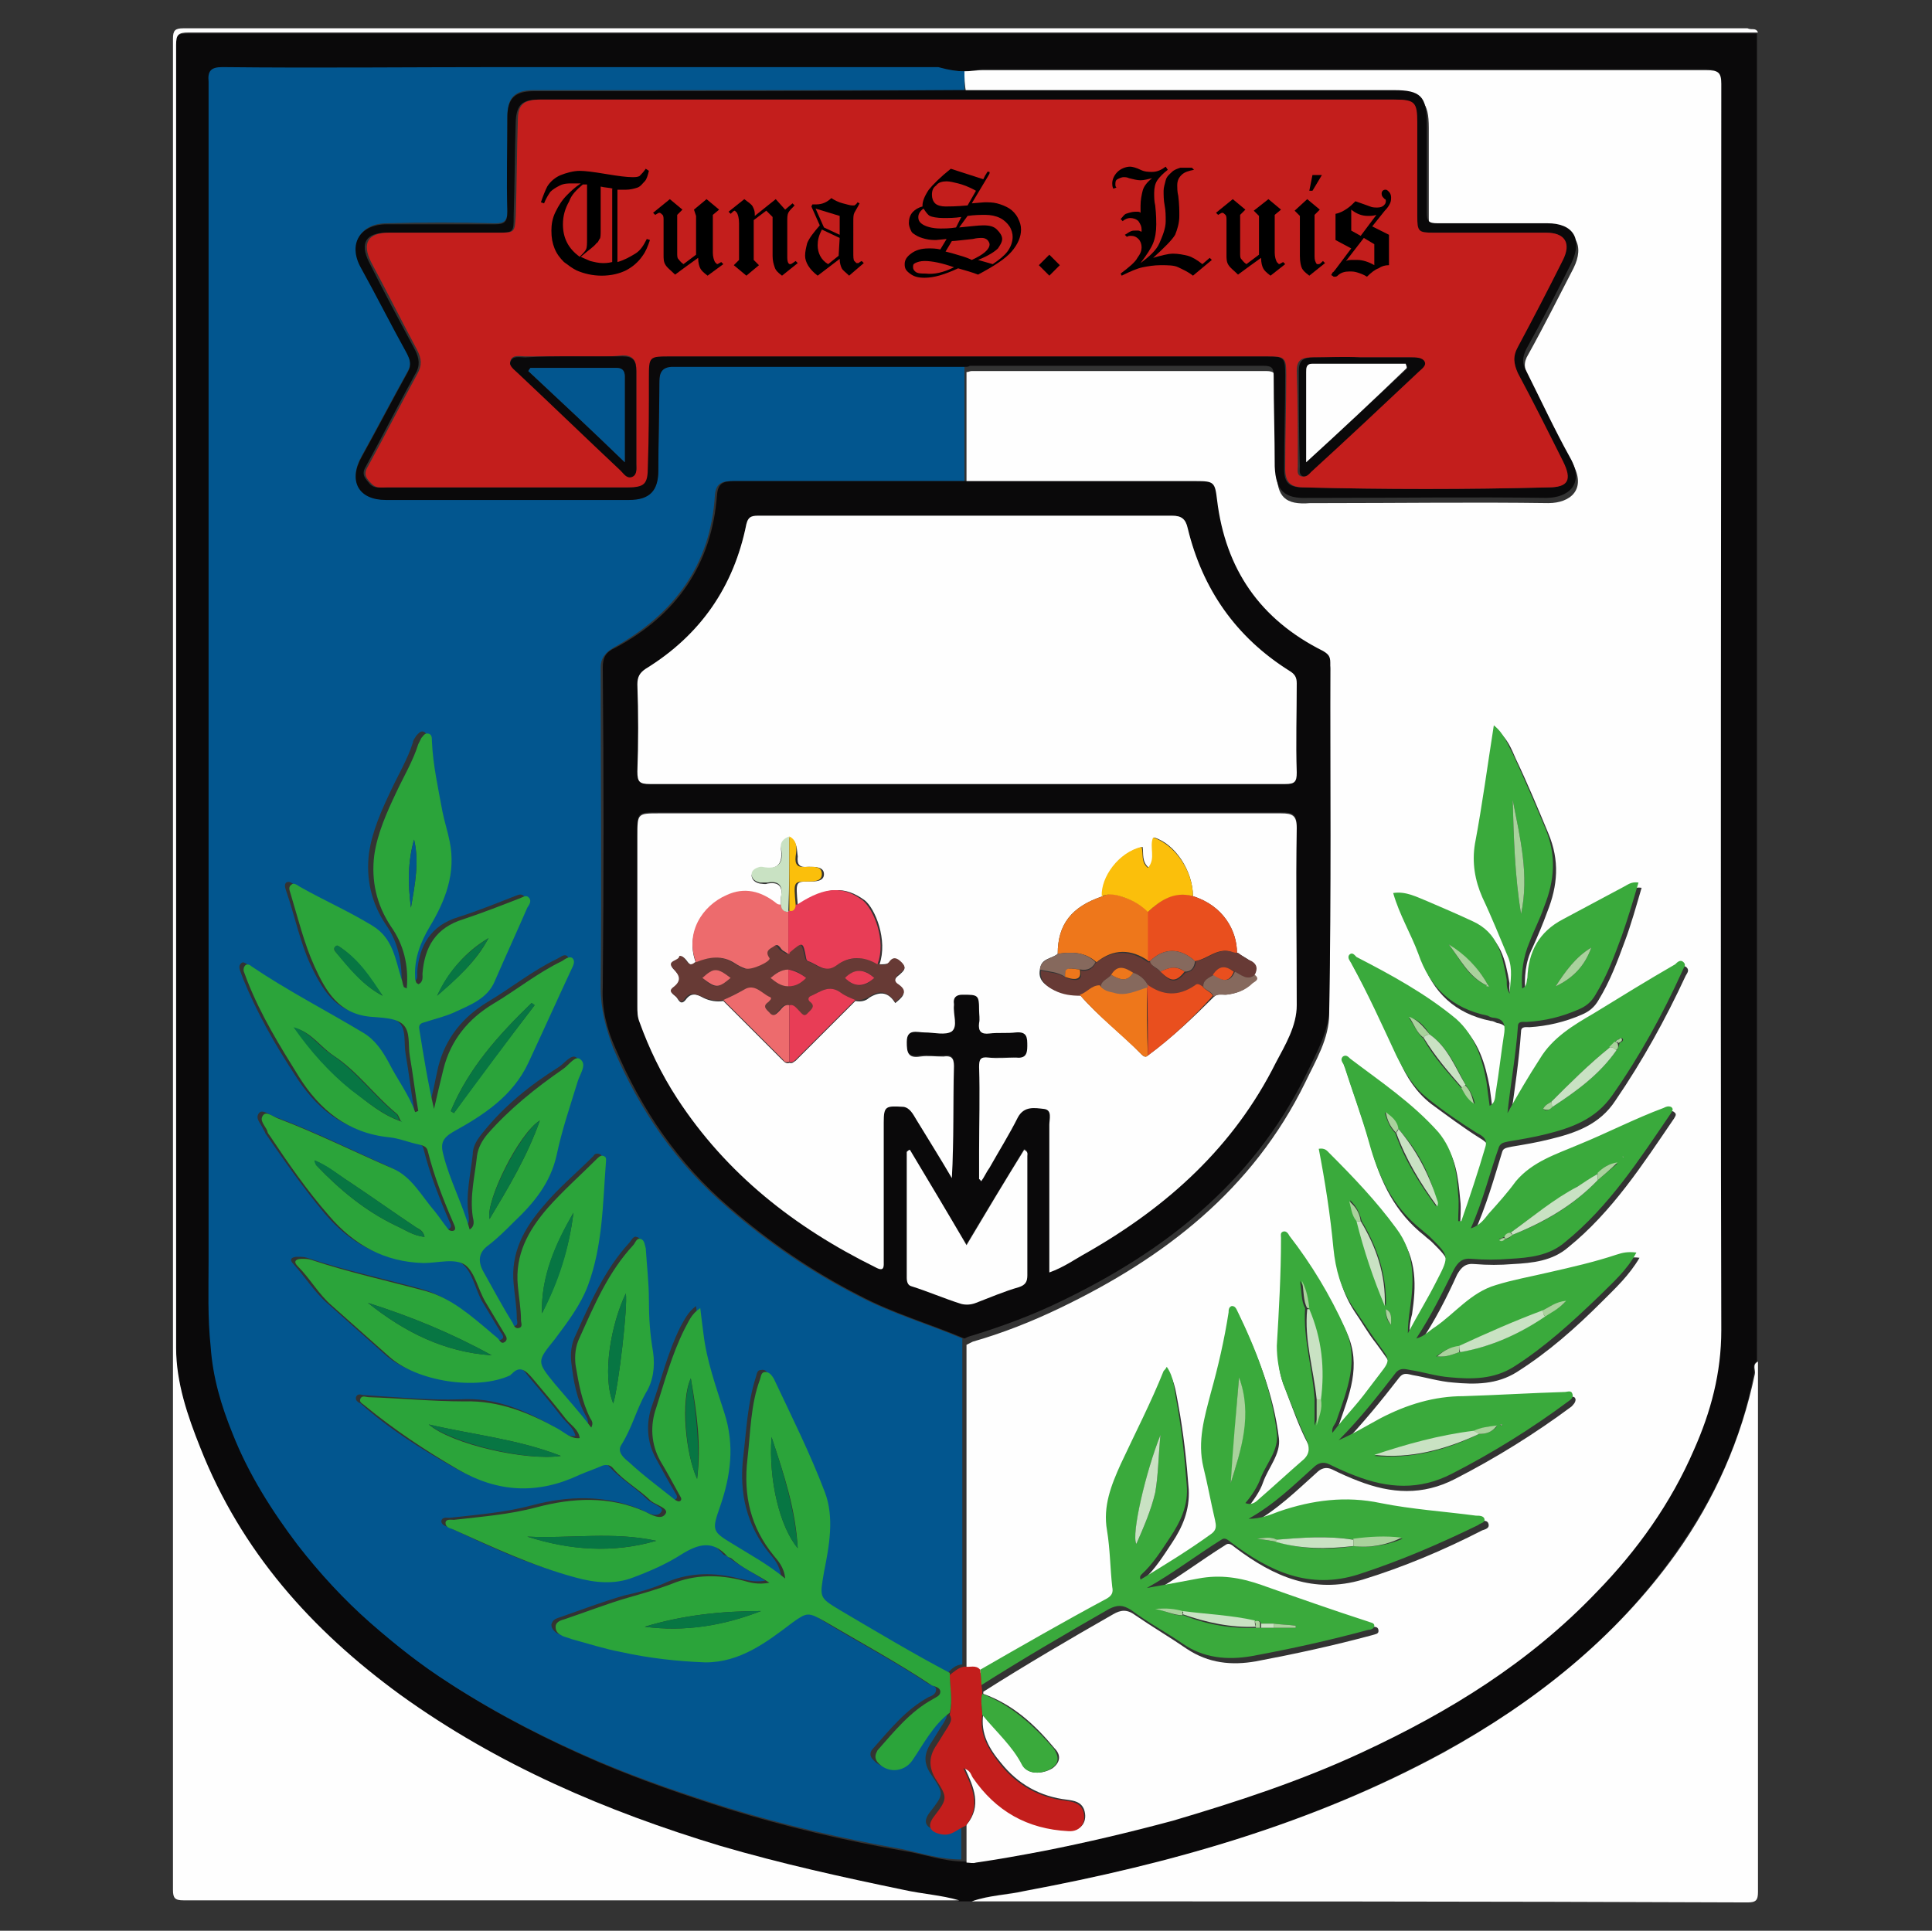 <?xml version="1.0" encoding="utf-8"?>
<!-- Generator: Adobe Illustrator 28.3.0, SVG Export Plug-In . SVG Version: 6.00 Build 0)  -->
<svg version="1.1" id="Capa_1" xmlns="http://www.w3.org/2000/svg" xmlns:xlink="http://www.w3.org/1999/xlink" x="0px" y="0px"
	 viewBox="0 0 184.3 184.2" style="enable-background:new 0 0 184.3 184.2;" xml:space="preserve">
<rect x="0" y="0" width="184.3" height="184.2" fill="#333333" stroke="none"/>
<style type="text/css">
	.st0{fill:#0A090A;}
	.st1{fill:#FEFEFE;}
	.st2{fill:#02568F;}
	.st3{fill:#3AAA3C;}
	.st4{fill:#C31E1C;}
	.st5{fill:#2BA43A;}
	.st6{fill:#C9E2C3;}
	.st7{fill:#A9D29C;}
	.st8{fill:#077643;}
	.st9{fill:#673A35;}
	.st10{fill:#ED6B6D;}
	.st11{fill:#E83D56;}
	.st12{fill:#EE771B;}
	.st13{fill:#E94F1E;}
	.st14{fill:#FBBF0B;}
	.st15{fill:#86695D;}
</style>
<g>
	<g>
		<path class="st0" d="M92.7,181.4c-0.4,0-0.8,0-1.2,0c-1.7-0.5-3.6-0.7-5.3-1c-5.9-1.2-11.8-2.4-17.6-4.2
			c-10.9-3.3-21.2-7.7-30.4-14.4c-8.5-6.2-15.2-13.7-19.1-23.6c-1.2-3.1-2.3-6.2-2.3-9.5c0-41.4,0-82.9-0.1-124.3
			c0-1,0.2-1.2,1.2-1.2c49.9,0,99.8,0,149.7,0c0,42.2,0,84.5,0,126.7c-0.5,0.3-0.2,0.8-0.3,1.2c-1.2,6.3-3.8,11.9-7.5,17.1
			c-5.8,8.2-13.5,14.3-22.2,19c-12.5,6.8-26,10.7-39.9,13.2C96.2,180.7,94.4,180.8,92.7,181.4z M92,6.8c-0.7,0-1.4-0.1-2.2-0.1
			c-13.8,0-27.7,0-41.5,0c-8.9,0-17.9,0-26.8,0C20.4,6.7,20,7,20.2,8c0,0.2,0,0.5,0,0.7c0,37.3,0,74.6,0,111.8
			c0,2.7-0.1,5.5,0.2,8.2c0.3,2.9,1.1,5.6,2.1,8.3c1.5,3.9,3.7,7.4,6.2,10.6c2.1,2.7,4.4,5.2,6.9,7.4c2.4,2.1,4.9,4,7.6,5.8
			c4.5,2.9,9.2,5.3,14.1,7.4c4,1.7,8.1,3.1,12.2,4.4c5.5,1.7,11.1,3,16.8,4c1.9,0.3,3.7,1,5.7,1c0.3,0,0.7,0.1,0.9,0
			c2.2-0.4,4.3-0.7,6.4-1.1c4.2-0.8,8.3-1.7,12.4-2.9c6.2-1.7,12.2-3.8,18-6.5c8.3-3.8,16-8.6,22.4-15.3c3.9-4,7.1-8.5,9.3-13.6
			c1.6-3.6,2.6-7.4,2.6-11.4c-0.1-39.7,0-79.3,0-118.9c0-1.1-0.3-1.3-1.4-1.3c-23,0-46.1,0-69.1,0C93.1,6.7,92.6,6.8,92,6.8z"/>
		<path class="st1" d="M167.7,3.1c-49.9,0-99.8,0-149.7,0c-1,0-1.2,0.2-1.2,1.2c0,41.5,0,82.9,0,124.3c0,3.3,1.1,6.5,2.3,9.5
			c3.9,9.9,10.6,17.4,19.1,23.6c9.3,6.7,19.6,11.1,30.5,14.4c5.8,1.7,11.7,3,17.5,4.2c1.8,0.4,3.6,0.5,5.3,1c-24.7,0-49.3,0-74,0
			c-0.8,0-1-0.2-1-1c0-58.8,0-117.7,0-176.6c0-0.8,0.2-1,1-1c49.8,0,99.5,0,149.2,0C167.1,2.9,167.5,2.6,167.7,3.1z"/>
		<path class="st1" d="M92.7,181.4c1.7-0.6,3.4-0.6,5.1-1c13.9-2.6,27.4-6.4,39.9-13.2c8.7-4.8,16.4-10.9,22.2-19
			c3.7-5.2,6.2-10.9,7.5-17.1c0.1-0.4-0.3-0.9,0.3-1.2c0,16.9,0,33.7,0,50.6c0,0.8-0.2,1-1,1C142.1,181.4,117.4,181.4,92.7,181.4z"
			/>
		<path class="st1" d="M92,6.8c0.6,0,1.1-0.1,1.7-0.1c23,0,46.1,0,69.1,0c1.1,0,1.4,0.2,1.4,1.3c0,39.7-0.1,79.3,0,118.9
			c0,4.1-1,7.8-2.6,11.4c-2.2,5.1-5.4,9.6-9.3,13.6c-6.4,6.7-14,11.4-22.4,15.3c-5.8,2.7-11.9,4.7-18,6.5c-4.1,1.1-8.3,2.1-12.4,2.9
			c-2.1,0.4-4.3,0.8-6.4,1.1c-0.3,0.1-0.6,0-0.9,0c0-1.2,0-2.4,0-3.6c1.5-1.8,0.7-3.6-0.2-5.5c0.7,0.3,0.7,0.7,0.9,0.9
			c2.2,3.2,5.2,4.9,9.1,5.1c1.2,0.1,1.8-0.9,1.4-2c-0.3-0.7-0.9-0.8-1.6-0.9c-2.6-0.3-4.7-1.5-6.3-3.5c-1.1-1.3-2-2.8-1.7-4.7
			c1.3,1.6,2.8,3,3.8,4.9c0.4,0.9,1.8,0.9,2.8,0.3c0.8-0.6,0.8-1.3,0.2-1.9c-1.9-2.3-4-4.2-6.8-5.2c0-0.1,0-0.1,0-0.2
			c4.1-2.6,8.2-5,12.4-7.4c0.7-0.4,1.3-0.5,2.1,0.1c1.6,1.1,3.3,2.1,4.9,3.2c2.1,1.4,4.3,1.6,6.6,1.2c3.7-0.7,7.4-1.5,11.1-2.5
			c0.3-0.1,0.6-0.1,0.6-0.4c0-0.4-0.3-0.4-0.6-0.4c-3.4-1.2-6.8-2.3-10.2-3.5c-2-0.7-3.9-0.9-6-0.6c-1.6,0.3-3.3,0.6-4.9,0.9
			c2.5-1.4,4.7-3.1,7.1-4.6c0.4-0.3,0.7,0.1,1,0.3c3.6,2.7,7.4,4.4,12.1,3c3.9-1.2,7.7-2.8,11.4-4.7c0.3-0.1,0.7-0.2,0.6-0.6
			c-0.1-0.4-0.5-0.3-0.8-0.3c-3.1-0.4-6.1-0.6-9.1-1.2c-3.4-0.7-6.6-0.3-9.8,0.8c-0.8,0.3-1.7,0.7-2.9,0.7c2.5-1.4,4.3-3.2,6.2-4.9
			c0.4-0.4,0.9-0.6,1.5-0.3c0.8,0.4,1.7,0.8,2.5,1.1c3.1,1.2,6.1,1.4,9.2-0.2c3.9-2,7.6-4.3,11.1-6.9c0.2-0.2,0.4-0.4,0.4-0.7
			c-0.1-0.4-0.5-0.2-0.7-0.2c-3.2,0.1-6.4,0.4-9.7,0.4c-2.8,0.1-5.4,0.8-7.9,2.1c-1.3,0.7-2.5,1.6-4,2.1c2-2.1,3.8-4.3,5.5-6.5
			c0.4-0.5,0.8-0.3,1.3-0.2c1.2,0.2,2.5,0.6,3.8,0.7c2.1,0.2,4.2,0.2,6.1-1c3-1.9,5.6-4.2,8.1-6.7c1.3-1.3,2.6-2.5,3.6-4.2
			c-0.7-0.1-1.3,0-1.9,0.2c-2.1,0.7-4.3,1.1-6.5,1.7c-1.7,0.4-3.3,0.8-5,1.2c-2.4,0.7-3.8,2.6-5.8,4c-0.5,0.4-1,0.9-1.8,1.1
			c1.5-2.2,2.6-4.4,3.6-6.6c0.4-0.7,0.8-1.1,1.7-1c1.2,0.1,2.4,0.1,3.6,0c1.9-0.1,3.8-0.3,5.3-1.6c4.2-3.4,7.1-7.9,10.1-12.3
			c0.1-0.2,0.3-0.4,0-0.6c-0.2-0.2-0.4,0-0.7,0.1c-2.8,1.1-5.4,2.4-8.1,3.5c-2.1,0.9-4.5,1.6-6,3.5c-0.9,1.1-1.7,2.1-2.6,3.1
			c-0.4,0.5-0.8,1-1.7,1.4c1.2-2.7,1.9-5.2,2.7-7.8c0.1-0.4,0.5-0.4,0.9-0.5c1.2-0.2,2.4-0.4,3.6-0.7c2.5-0.6,4.8-1.4,6.3-3.7
			c2.6-3.8,4.8-7.8,6.7-11.9c0.1-0.2,0.4-0.5,0.1-0.8c-0.3-0.3-0.6,0-0.8,0.2c-2.6,1.6-5.2,3.1-7.8,4.7c-1.9,1.2-3.9,2.3-5.1,4.3
			c-1.1,1.7-2.1,3.4-3.1,5.2c0.4-2.8,0.8-5.5,1-8.3c0-0.5,0.5-0.4,0.8-0.4c1.7-0.1,3.4-0.5,5-1.2c0.7-0.3,1.2-0.7,1.6-1.4
			c1.1-1.8,1.8-3.7,2.5-5.6c0.6-1.6,1.1-3.4,1.6-5.1c-0.7-0.1-1,0.2-1.4,0.4c-1.9,1-3.8,2.1-5.8,3.1c-2.3,1.2-3.3,3.1-3.4,5.6
			c0,0.4,0.1,0.8-0.5,1c-0.1-1.6,0-3,0.7-4.4c0.5-1.1,1-2.3,1.4-3.4c1-2.5,1.2-4.9,0.1-7.5c-1-2.4-2-4.8-3.1-7.1
			c-0.4-0.9-0.8-2-1.8-2.7c-0.6,3.9-1.1,7.6-1.8,11.3c-0.3,1.8,0,3.4,0.7,5.1c0.9,1.9,1.7,3.9,2.5,5.8c0.4,1,0.2,2.1,0.1,3.4
			c-0.4-0.7-0.3-1.1-0.3-1.5c-0.4-2.2-0.8-4.3-3.2-5.4c-1.4-0.7-2.8-1.3-4.3-1.9c-1-0.4-2.1-1-3.3-0.8c0.6,2.1,1.8,3.8,2.4,5.8
			c1.1,3.2,3.2,5.2,6.6,5.9c0.2,0,0.4,0.1,0.6,0.2c0.8,0.1,1.1,0.6,1,1.4c-0.3,1.8-0.5,3.7-0.8,5.6c-0.1,0.5,0.1,1.1-0.6,1.4
			c-0.1-0.8-0.2-1.6-0.3-2.3c-0.4-2.2-1.1-4.5-2.9-6c-2.9-2.4-6.2-4.2-9.5-5.9c-0.2-0.1-0.5-0.4-0.7-0.2c-0.2,0.3,0.1,0.5,0.2,0.8
			c1.6,2.9,2.9,5.8,4.3,8.8c0.7,1.6,1.6,3,3,4.1c1.5,1.1,3.1,2.3,4.7,3.3c0.5,0.3,1,0.7,0.8,1.3c-0.8,2.4-1.5,4.7-2.3,7.1
			c-0.1,0-0.2,0-0.4,0c0-0.8,0.1-1.7,0-2.5c-0.2-2.2-0.4-4.2-1.9-6c-2.4-2.8-5.4-4.9-8.4-7c-0.2-0.2-0.5-0.4-0.7-0.2
			c-0.3,0.3,0.1,0.5,0.1,0.8c0.8,2.5,1.7,4.9,2.4,7.4c0.9,3.3,2.3,6.2,5.1,8.4c0.2,0.2,0.5,0.4,0.7,0.6c1.8,1.8,1.8,1.8,0.7,4.1
			c-0.9,1.7-1.9,3.4-2.8,5.1c-0.1-0.8,0-1.6,0.2-2.3c0.4-2.7,0.5-5.3-1.3-7.7c-1.9-2.6-4.1-4.9-6.4-7.2c-0.2-0.2-0.5-0.6-1-0.4
			c0.6,3.2,1.1,6.3,1.4,9.5c0.2,2,0.7,3.8,1.8,5.5c0.7,1,1.3,2.1,2.1,3.1c1.7,2.4,1.7,1.8-0.1,4.2c-0.6,0.8-1.3,1.6-1.9,2.4
			c-0.6,0.8-1.3,1.5-2,2.4c-0.1-0.6,0.2-0.9,0.4-1.2c1-2.9,2.2-5.7,0.8-8.8c-1.4-3.1-3.2-6.1-5.3-8.8c-0.2-0.2-0.3-0.5-0.6-0.4
			c-0.3,0.1-0.2,0.4-0.2,0.6c0,3.4-0.2,6.9-0.4,10.3c-0.1,1.3,0.1,2.4,0.6,3.6c0.7,1.8,1.3,3.6,2.2,5.3c0.3,0.7,0.4,1.3-0.2,1.9
			c-1.5,1.3-2.9,2.6-4.4,3.9c-0.3,0.3-0.7,0.6-1.2,0.3c0.6-0.8,1.2-1.6,1.5-2.5c0.5-1.4,1.7-2.7,1.5-4.2c-0.5-4.1-2-7.9-3.8-11.7
			c-0.1-0.2-0.2-0.5-0.5-0.4c-0.3,0-0.3,0.3-0.3,0.6c-0.4,2.6-1,5.2-1.7,7.7c-0.7,2.3-1.4,4.7-0.7,7.1c0.4,1.7,0.7,3.4,1.1,5
			c0.1,0.5,0.2,0.9-0.3,1.3c-2.2,1.6-4.5,3-6.8,4.4c-0.2-0.3-0.1-0.4,0.1-0.5c1.1-1,1.9-2.3,2.7-3.5c1-1.5,1.7-3.1,1.6-5.1
			c-0.2-2.7-0.5-5.4-1-8.1c-0.2-1-0.3-2.1-0.9-3.1c-0.2,0.2-0.3,0.3-0.3,0.4c-1.2,3-2.7,6-4.1,8.9c-0.9,2-1.7,4-1.3,6.3
			c0.3,1.8,0.4,3.6,0.5,5.4c0.1,0.5-0.1,0.8-0.5,1.1c-4,2.3-8,4.6-12.1,6.8c-0.4-0.5-1-0.2-1.5-0.4c0-10.4,0-20.8,0-31.1
			c0.2-0.1,0.4-0.2,0.6-0.3c2.8-0.8,5.6-1.9,8.3-3.2c10-4.8,18.4-11.3,23.4-21.5c1-2.1,2.3-4.2,2.3-6.6c0.1-11,0-21.9,0.1-32.9
			c0-0.5-0.2-0.8-0.7-1.1c-5.9-3-9.3-7.8-10.1-14.4c-0.2-1.7-0.3-1.8-2-1.8c-7.3,0-14.6,0-21.9,0c0-3.7,0-7.3,0-11
			c0.2,0,0.3-0.1,0.5-0.1c9.4,0,18.8,0,28.1,0c0.8,0,0.9,0.3,0.9,1c0,2.9,0,5.8,0.1,8.6c0,2.4,0.8,3.2,3.2,3c0.5,0,1,0,1.4,0
			c7.1,0,14.2-0.1,21.3,0c2.1,0,3.7-1.3,2.3-3.8c-1.5-2.7-2.8-5.5-4.2-8.3c-0.4-0.7-0.5-1.3,0-2.1c1.5-2.7,2.9-5.5,4.3-8.2
			c1.1-2.2,0.2-3.8-2.3-3.8c-3.5,0-7,0-10.5,0c-0.8,0-1-0.2-1-1c0-2.9,0-5.8,0-8.6c0-2.5-0.6-3.1-3.1-3.1c-12.1,0-24.2,0-36.3,0
			c-1.6,0-3.1,0-4.7,0C92,8,92,7.4,92,6.8z"/>
		<path class="st2" d="M92,6.8c0,0.6,0,1.2,0,1.8c-0.2,0-0.4,0-0.6,0c-13.5,0-27,0-40.5,0c-1.8,0-2.5,0.7-2.5,2.5c0,3,0,6,0,9
			c0,1-0.3,1.2-1.2,1.2c-3.4-0.1-6.9-0.1-10.3,0c-2.5,0-3.6,1.9-2.5,4.1c1.5,2.7,2.9,5.5,4.4,8.2c0.3,0.6,0.5,1.1,0.1,1.8
			c-1.5,2.7-2.9,5.4-4.4,8.1c-1.3,2.3-0.3,4.1,2.3,4.1c7.7,0,15.5,0,23.2,0c1.9,0,2.8-0.9,2.8-2.8c0-2.8,0.1-5.7,0.1-8.5
			c0-0.9,0.3-1.4,1.3-1.4c9.3,0,18.5,0,27.8,0c0,3.7,0,7.3,0,11c-0.5,0-1,0-1.6,0c-6.9,0-13.7,0-20.6,0c-0.9,0-1.5,0.2-1.6,1.3
			c-0.4,6.7-3.9,11.4-9.7,14.6c-0.8,0.5-1.2,1-1.2,1.9c0,10.2,0.1,20.4,0,30.5c0,2.1,0.5,3.9,1.2,5.8c2.5,5.9,6,11,10.9,15.2
			c3.8,3.3,7.9,6.1,12.4,8.4c3.2,1.7,6.7,2.7,10,4.1c0,10.4,0,20.8,0,31.1c-0.6,0-1,0.4-1.4,0.8c-3.6-2-7.2-4-10.7-6.2
			c-2-1.2-2-1.2-1.5-3.6c0.5-2.5,0.9-5.2,0.1-7.6c-1.4-3.7-3.2-7.3-4.9-10.9c-0.2-0.3-0.3-0.7-0.8-0.6c-0.4,0-0.4,0.4-0.5,0.7
			c-0.8,2.5-0.9,5.1-1.2,7.6c-0.4,3.4,0.3,6.5,2.5,9.2c0.4,0.5,1,1.1,1.1,2.2c-1.7-1.4-3.4-2.3-5-3.3c-2-1.3-2-1.4-1.2-3.6
			c1-2.9,1.4-5.8,0.4-8.9c-0.8-2.5-1.7-5-2-7.6c-0.1-0.8-0.2-1.5-0.3-2.4c-0.8,0.6-1.1,1.3-1.5,2c-1.2,2.4-1.8,5-2.7,7.5
			c-0.6,1.7-0.5,3.5,0.4,5.1c0.6,1.1,1.2,2.2,1.8,3.2c0.1,0.2,0.3,0.4,0.1,0.6c-0.2,0.2-0.4,0.1-0.5-0.1c-1.5-1.2-3-2.4-4.4-3.6
			c-0.5-0.4-1.1-1-0.7-1.7c1-1.5,1.4-3.3,2.3-4.9c0.7-1.2,0.9-2.6,0.7-3.9c-0.3-1.7-0.3-3.3-0.4-5c0-1.6-0.2-3.3-0.3-4.9
			c0-0.3,0-0.8-0.5-0.9c-0.3-0.1-0.5,0.4-0.7,0.6c-2.3,2.5-3.7,5.7-5.1,8.8c-0.4,0.8-0.5,1.7-0.4,2.6c0.2,1.7,0.5,3.5,1.4,5.1
			c0.1,0.2,0.3,0.5,0.1,0.9c-0.6-0.7-1.2-1.4-1.7-2.1c-0.6-0.7-1.2-1.4-1.8-2.1c-1.7-2.1-1.7-2.1,0-4.2c1.3-1.6,2.5-3.2,3.2-5.2
			c1.4-3.8,1.4-7.7,1.7-11.7c0-0.2,0.1-0.5-0.2-0.6c-0.3-0.1-0.5,0-0.6,0.2c-1.6,1.6-3.4,3.1-4.8,4.8c-1.8,2.1-3.1,4.4-2.8,7.4
			c0.1,1.1,0.3,2.2,0.3,3.3c0,0.2,0.2,0.6-0.2,0.7c-0.3,0.1-0.5-0.3-0.6-0.5c-0.9-1.6-1.9-3.2-2.8-4.9c-0.5-0.9-0.5-1.8,0.5-2.5
			c0.9-0.6,1.6-1.4,2.4-2.2c1.8-1.8,3.5-3.7,4.1-6.4c0.5-2.4,1.4-4.7,2-7c0.2-0.7,0.9-1.6,0.3-2.1c-0.5-0.4-1.2,0.6-1.7,0.9
			c-2.7,1.7-5.2,3.7-7.2,6.2c-0.5,0.6-1,1.3-1,2.1c-0.2,1.9-0.7,3.9-0.4,5.8c0,0.4,0.2,0.8-0.4,1.2c-0.7-2.4-1.9-4.6-2.5-7.1
			c-0.3-1.2-0.1-1.7,0.9-2.2c2.9-1.6,5.7-3.4,7.2-6.6c1.4-3,2.7-5.9,4.1-8.9c0.2-0.4,0.4-0.8,0.1-1.1c-0.3-0.2-0.6,0.1-1,0.3
			c-2.3,1.1-4.4,2.8-6.6,4.1c-2.3,1.4-4,3.4-4.7,6.2c-0.3,1.3-0.5,2.6-0.9,3.8c-0.6-2.5-1-5-1.4-7.6c-0.1-0.5,0.3-0.6,0.6-0.7
			c0.9-0.3,1.9-0.5,2.7-0.9c1.5-0.7,3.1-1.3,3.9-3c1-2.3,2.1-4.7,3.1-7c0.1-0.3,0.4-0.6,0.2-0.9c-0.3-0.3-0.6-0.1-0.9,0
			c-1.8,0.7-3.5,1.4-5.4,2c-2.6,0.8-3.7,2.7-3.9,5.2c0,0.4,0.1,0.8-0.4,1c-0.1-0.1-0.2-0.1-0.2-0.2c0-0.2-0.1-0.3-0.1-0.5
			c-0.1-1.8,0.5-3.3,1.4-4.8c1.4-2.5,2.4-5.1,1.9-8.1c-0.2-1-0.5-1.9-0.7-2.9c-0.4-2.2-0.8-4.5-1-6.7c0-0.3,0-0.6-0.3-0.7
			c-0.3-0.1-0.5,0.2-0.7,0.4c-0.1,0.2-0.3,0.4-0.3,0.6c-0.5,1.6-1.4,3.1-2.1,4.6c-0.9,1.9-1.8,3.9-2.1,6c-0.3,2.4,0.2,4.7,1.6,6.8
			c1.2,1.7,1.6,3.7,1.5,5.9c-0.2-0.1-0.3-0.1-0.3-0.2c-0.1-0.2-0.1-0.5-0.2-0.7c-0.6-1.8-0.8-3.9-2.8-5.1c-2.2-1.3-4.6-2.4-6.9-3.7
			c-0.2-0.1-0.5-0.4-0.8-0.2c-0.2,0.2-0.1,0.5,0,0.8c0.8,2.3,1.3,4.8,2.3,7c1.1,2.3,2.3,4.5,5.3,4.8c1.1,0.1,2.4,0.1,3.1,0.7
			c0.8,0.6,0.5,2,0.7,3.1c0.3,1.7,0.5,3.5,0.8,5.2c-0.1,0-0.2,0.1-0.3,0.1c-0.6-1.7-1.7-3.1-2.5-4.7c-0.6-1.2-1.3-2.2-2.5-2.9
			c-3.5-2.1-7.2-3.9-10.6-6.3c-0.2-0.1-0.4-0.3-0.6-0.1c-0.2,0.2-0.2,0.4-0.1,0.7c0.1,0.3,0.2,0.5,0.3,0.8c1.3,3.2,3,6.2,4.9,9.1
			c2,3.2,4.7,5.4,8.6,5.8c1,0.1,1.9,0.4,2.9,0.7c0.4,0.1,0.7,0.2,0.8,0.6c0.6,2.4,1.5,4.7,2.5,7c0.1,0.2,0.2,0.4,0,0.6
			c-0.2,0.2-0.5,0-0.6-0.2c-0.4-0.5-0.8-1.1-1.2-1.6c-1.2-1.4-2.2-3.3-4-4.1c-3.6-1.6-7.2-3.4-11-4.8c-0.5-0.2-1.1-0.7-1.4-0.3
			c-0.4,0.5,0.2,1,0.4,1.5c0.1,0.2,0.2,0.3,0.2,0.4c1.8,2.6,3.6,5.2,5.7,7.7c2.4,2.8,5.3,4.4,9,4.5c1.3,0,3-0.5,4,0.2
			c1,0.7,1.3,2.3,1.9,3.5c0.6,1,1.2,2,1.8,3c0.2,0.3,0.5,0.6,0.1,0.8c-0.3,0.2-0.5-0.2-0.7-0.3c-0.2-0.2-0.5-0.4-0.7-0.6
			c-1.9-1.6-3.7-3.2-6.1-3.9c-3.6-1-7.4-1.8-11-3c-0.3-0.1-0.6-0.1-0.9-0.1c-0.5,0-0.9,0.2-0.4,0.7c1.1,1.2,2,2.7,3.3,3.8
			c1.8,1.6,3.6,3.2,5.4,4.8c2.6,2.4,8.4,3.3,11.6,1.8c0,0,0.1,0,0.1-0.1c0.9-1,1.4-0.4,2,0.4c1.1,1.3,2.2,2.6,3.2,3.9
			c0.5,0.6,1.1,1,1.3,1.8c-0.9,0.1-1.5-0.5-2.1-0.9c-2.8-1.6-5.6-2.8-8.9-2.6c-3,0.1-6-0.2-9.1-0.4c-0.3,0-0.6-0.2-0.8,0.1
			c-0.2,0.4,0.2,0.6,0.4,0.7c2.7,2.4,5.7,4.3,8.9,6.1c3.8,2.2,7.6,2.3,11.6,0.5c0.7-0.3,1.3-0.5,2-0.8c0.4-0.2,0.9-0.2,1.2,0.2
			c1.1,1.2,2.5,2,3.6,3.1c0.5,0.5,1.7,0.8,1.4,1.2c-0.4,0.7-1.4,0.1-2-0.2c-3.4-1.4-6.9-1.3-10.3-0.4c-2.6,0.7-5.2,0.9-7.9,1.2
			c-0.3,0-0.7-0.1-0.8,0.3c0,0.4,0.4,0.5,0.7,0.6c3.8,1.8,7.6,3.6,11.7,4.6c1.8,0.5,3.7,0.7,5.5,0c1.6-0.6,3.2-1.3,4.6-2.2
			c1.6-1.1,3-1.5,4.4,0.2c0.1,0.1,0.3,0.1,0.4,0.2c1,0.8,2.2,1.4,3.6,2.3c-1.1,0.2-1.8-0.1-2.5-0.2c-2.3-0.6-4.6-0.6-6.8,0.3
			c-1.3,0.6-2.7,1-4.1,1.3c-2.1,0.6-4.2,1.4-6.2,2.1c-0.3,0.1-0.7,0.2-0.8,0.7c0,0.4,0.3,0.7,0.7,0.9c0.3,0.1,0.6,0.2,0.9,0.3
			c1.5,0.4,3.1,0.9,4.6,1.2c2.7,0.5,5.3,0.9,8.1,1c3.3,0.1,5.9-1.9,8.3-3.8c1.4-1.1,1.6-1.1,3.1-0.1c3.4,2.1,6.9,3.9,10.2,6.1
			c0.3,0.2,0.8,0.2,0.8,0.6c0,0.4-0.4,0.6-0.7,0.7c-2.2,1.2-3.7,3.1-5.3,4.9c-0.3,0.3-0.4,0.7,0,1.1c0.9,1,2.5,1,3.3-0.1
			c1.1-1.6,2-3.4,3.6-4.6c0.3,0.5,0,0.8-0.2,1.2c-0.4,0.6-0.8,1.3-1.2,1.9c-0.7,1.1-0.7,2,0.1,3.1c1.2,1.8,1.1,1.8-0.2,3.5
			c-0.7,0.9-0.4,1.5,0.7,1.7c1,0.2,1.5-0.5,2.3-0.8c0,1.2,0,2.4,0,3.6c-2,0-3.8-0.6-5.7-1c-5.7-1-11.3-2.3-16.8-4
			c-4.1-1.3-8.2-2.7-12.2-4.4c-4.9-2.1-9.6-4.5-14.1-7.4c-2.7-1.7-5.2-3.7-7.6-5.8c-2.5-2.2-4.8-4.7-6.9-7.4
			c-2.5-3.3-4.7-6.8-6.2-10.6c-1.1-2.7-1.9-5.4-2.1-8.3c-0.3-2.8-0.2-5.5-0.2-8.2c0-37.3,0-74.5,0-111.8c0-0.2,0-0.5,0-0.7
			c-0.1-1,0.2-1.4,1.3-1.4c8.9,0.1,17.9,0,26.8,0c13.9,0,27.7,0,41.5,0C90.6,6.7,91.3,6.8,92,6.8z"/>
		<path class="st3" d="M93.5,159.3c4-2.3,8-4.6,12.1-6.8c0.5-0.3,0.6-0.6,0.5-1.1c-0.2-1.8-0.2-3.6-0.5-5.4
			c-0.4-2.3,0.4-4.3,1.3-6.3c1.4-3,2.9-5.9,4.1-8.9c0.1-0.1,0.2-0.2,0.3-0.4c0.7,1,0.7,2.1,0.9,3.1c0.5,2.7,0.8,5.4,1,8.1
			c0.2,2-0.6,3.6-1.6,5.1c-0.8,1.2-1.6,2.5-2.7,3.5c-0.1,0.1-0.2,0.2-0.1,0.5c2.3-1.4,4.6-2.8,6.8-4.4c0.5-0.4,0.4-0.8,0.3-1.3
			c-0.4-1.7-0.7-3.4-1.1-5c-0.6-2.5,0.1-4.8,0.7-7.1c0.7-2.5,1.3-5.1,1.7-7.7c0-0.2,0-0.5,0.3-0.6c0.3,0,0.4,0.2,0.5,0.4
			c1.8,3.7,3.3,7.5,3.8,11.7c0.2,1.6-0.9,2.8-1.5,4.2c-0.3,0.9-0.9,1.8-1.5,2.5c0.5,0.2,0.9,0,1.2-0.3c1.5-1.3,2.9-2.6,4.4-3.9
			c0.6-0.6,0.5-1.2,0.2-1.9c-0.8-1.7-1.5-3.5-2.2-5.3c-0.4-1.2-0.6-2.4-0.6-3.6c0.2-3.4,0.4-6.8,0.4-10.3c0-0.2-0.1-0.5,0.2-0.6
			c0.3-0.1,0.5,0.2,0.6,0.4c2.1,2.7,3.9,5.7,5.3,8.8c1.4,3.1,0.2,5.9-0.8,8.8c-0.1,0.4-0.5,0.6-0.4,1.2c0.7-0.9,1.3-1.6,2-2.4
			c0.7-0.8,1.3-1.6,1.9-2.4c1.8-2.4,1.8-1.8,0.1-4.2c-0.7-1-1.4-2.1-2.1-3.1c-1.1-1.7-1.6-3.5-1.8-5.5c-0.3-3.2-0.8-6.4-1.4-9.5
			c0.6-0.1,0.8,0.2,1,0.4c2.3,2.3,4.5,4.6,6.4,7.2c1.8,2.4,1.7,5,1.3,7.7c-0.1,0.7-0.2,1.5-0.2,2.3c0.9-1.7,1.9-3.3,2.8-5.1
			c1.2-2.3,1.1-2.3-0.7-4.1c-0.2-0.2-0.5-0.4-0.7-0.6c-2.8-2.2-4.2-5.1-5.1-8.4c-0.7-2.5-1.6-4.9-2.4-7.4c-0.1-0.2-0.4-0.5-0.1-0.8
			c0.3-0.2,0.5,0,0.7,0.2c2.9,2.2,5.9,4.2,8.4,7c1.5,1.8,1.8,3.9,1.9,6c0.1,0.8,0,1.7,0,2.5c0.1,0,0.2,0,0.3,0
			c0.8-2.3,1.6-4.7,2.3-7.1c0.2-0.7-0.2-1-0.8-1.3c-1.6-1-3.2-2.1-4.7-3.3c-1.4-1.1-2.2-2.5-3-4.1c-1.4-3-2.7-5.9-4.3-8.8
			c-0.1-0.2-0.4-0.5-0.2-0.8c0.3-0.3,0.5,0,0.7,0.2c3.3,1.7,6.6,3.5,9.5,5.9c1.8,1.6,2.5,3.8,2.9,6c0.1,0.8,0.2,1.6,0.3,2.3
			c0.6-0.3,0.5-0.9,0.6-1.4c0.3-1.8,0.5-3.7,0.8-5.6c0.1-0.8-0.1-1.3-1-1.4c-0.2,0-0.4-0.1-0.6-0.2c-3.4-0.7-5.5-2.7-6.6-5.9
			c-0.7-1.9-1.8-3.7-2.4-5.8c1.2-0.2,2.3,0.4,3.3,0.8c1.4,0.6,2.8,1.2,4.3,1.9c2.4,1.1,2.8,3.2,3.2,5.4c0.1,0.4-0.1,0.8,0.3,1.5
			c0.1-1.3,0.3-2.3-0.1-3.4c-0.8-1.9-1.6-3.9-2.5-5.8c-0.7-1.6-1-3.3-0.7-5.1c0.7-3.7,1.2-7.5,1.8-11.3c1,0.8,1.3,1.8,1.8,2.7
			c1.1,2.4,2.1,4.7,3.1,7.1c1.1,2.6,0.9,5-0.1,7.5c-0.4,1.2-1,2.3-1.4,3.4c-0.6,1.4-0.8,2.9-0.7,4.4c0.5-0.2,0.4-0.7,0.5-1
			c0.1-2.5,1.1-4.4,3.4-5.6c1.9-1,3.9-2.1,5.8-3.1c0.4-0.2,0.7-0.5,1.4-0.4c-0.5,1.7-1,3.4-1.6,5.1c-0.7,1.9-1.4,3.8-2.5,5.6
			c-0.4,0.7-0.9,1.1-1.6,1.4c-1.6,0.7-3.2,1.1-5,1.2c-0.3,0-0.8-0.1-0.8,0.4c-0.2,2.8-0.7,5.5-1,8.3c1-1.8,2-3.5,3.1-5.2
			c1.2-2,3.2-3.2,5.1-4.3c2.6-1.6,5.2-3.2,7.8-4.7c0.2-0.2,0.5-0.5,0.8-0.2c0.3,0.3,0,0.5-0.1,0.8c-1.9,4.2-4.1,8.2-6.7,11.9
			c-1.6,2.3-3.9,3.1-6.3,3.7c-1.2,0.3-2.4,0.5-3.6,0.7c-0.4,0.1-0.7,0.1-0.9,0.5c-0.9,2.5-1.5,5.1-2.7,7.8c0.9-0.3,1.3-0.9,1.7-1.4
			c0.9-1,1.8-2,2.6-3.1c1.6-1.9,3.9-2.6,6-3.5c2.7-1.1,5.4-2.5,8.1-3.5c0.2-0.1,0.4-0.2,0.7-0.1c0.3,0.2,0.1,0.4,0,0.6
			c-3,4.4-5.9,8.9-10.1,12.3c-1.5,1.3-3.4,1.5-5.3,1.6c-1.2,0.1-2.4,0.1-3.6,0c-0.9-0.1-1.3,0.3-1.7,1c-1.1,2.2-2.1,4.3-3.6,6.6
			c0.8-0.2,1.3-0.8,1.8-1.1c1.9-1.3,3.4-3.3,5.8-4c1.6-0.5,3.3-0.8,5-1.2c2.2-0.5,4.4-1,6.5-1.7c0.6-0.2,1.1-0.3,1.9-0.2
			c-0.9,1.7-2.3,2.9-3.6,4.2c-2.5,2.4-5.1,4.8-8.1,6.7c-1.9,1.2-4,1.2-6.1,1c-1.3-0.1-2.5-0.5-3.8-0.7c-0.5-0.1-0.9-0.2-1.3,0.2
			c-1.7,2.2-3.5,4.5-5.5,6.5c1.4-0.6,2.7-1.4,4-2.1c2.5-1.3,5.1-2.1,7.9-2.1c3.2-0.1,6.4-0.3,9.7-0.4c0.2,0,0.6-0.2,0.7,0.2
			c0.1,0.3-0.1,0.5-0.4,0.7c-3.5,2.6-7.2,4.9-11.1,6.9c-3.1,1.6-6.1,1.4-9.2,0.2c-0.8-0.3-1.7-0.7-2.5-1.1c-0.6-0.3-1.1-0.1-1.5,0.3
			c-1.9,1.7-3.7,3.5-6.2,4.9c1.2,0,2.1-0.4,2.9-0.7c3.2-1.1,6.4-1.5,9.7-0.8c3,0.6,6.1,0.8,9.1,1.2c0.3,0,0.7,0,0.8,0.3
			c0.1,0.4-0.4,0.4-0.6,0.6c-3.7,1.8-7.4,3.4-11.4,4.7c-4.7,1.5-8.5-0.3-12.1-3c-0.3-0.2-0.6-0.6-1-0.3c-2.4,1.5-4.6,3.2-7.1,4.6
			c1.7-0.3,3.3-0.6,4.9-0.9c2.1-0.4,4-0.1,6,0.6c3.4,1.2,6.8,2.4,10.2,3.5c0.2,0.1,0.6,0.1,0.6,0.4c0,0.3-0.4,0.4-0.6,0.4
			c-3.7,1-7.3,1.8-11.1,2.5c-2.3,0.4-4.6,0.2-6.6-1.2c-1.6-1.1-3.3-2-4.9-3.2c-0.8-0.5-1.3-0.5-2.1-0.1c-4.2,2.4-8.3,4.8-12.4,7.4
			C93.6,160.7,93.6,160,93.5,159.3z M142.1,94.2c-0.1-0.1-0.1-0.2-0.2-0.3c-0.9-1.6-2.2-2.8-3.7-3.8c1.1,1.4,1.8,3.1,3.6,3.9
			C141.9,94.1,142,94.1,142.1,94.2C142.1,94.2,142.1,94.2,142.1,94.2C142.1,94.2,142.1,94.2,142.1,94.2z M154.3,99.2
			c-0.1,0.1-0.2,0.1-0.2,0.2c-0.2,0.2-0.3,0.3-0.5,0.5c-2,1.6-3.8,3.4-5.6,5.2c-0.3,0.2-0.6,0.3-0.8,0.7c0.4,0.3,0.6,0,0.9-0.2
			c2.3-1.5,4.5-3.1,6.1-5.4c0.2-0.2,0.2-0.4,0.3-0.7c0.2-0.1,0.4-0.2,0.3-0.4C154.6,98.9,154.4,99.2,154.3,99.2z M143.6,118.2
			c0.3,0,0.5-0.2,0.7-0.4c3.1-1.2,5.8-2.8,8.1-5.2c0.6-0.5,1.3-1.1,1.9-1.6c-0.9,0-1.4,0.4-1.9,1c-0.6,0.4-1.2,0.8-1.9,1.2
			c-2.3,1.3-4.3,2.9-6.4,4.4c-0.3,0.1-0.5,0.2-0.6,0.4c-0.2,0.1-0.3,0.2-0.5,0.2C143.2,118.4,143.4,118.4,143.6,118.2z M120.3,154.9
			c-0.1-0.3-0.3-0.3-0.5-0.2c-2.3-0.6-4.6-0.6-6.9-0.9c-0.8-0.2-1.5-0.4-2.6-0.3c1,0.2,1.7,0.7,2.6,0.6c2.2,0.9,4.6,1.3,7,1.2
			c0.2,0,0.3,0,0.4,0c0.4,0,0.8,0,1.2,0c0.7,0,1.4,0,2.1,0c0-0.1,0-0.1,0-0.2c-0.7-0.1-1.4-0.1-2.1-0.2
			C121.1,154.9,120.7,154.9,120.3,154.9z M139.4,103.8c0.3,0.5,0.6,1,1.3,1.5c-0.2-0.8-0.5-1.3-0.9-1.8c-0.9-1.7-1.7-3.6-3.4-4.8
			c-0.5-0.8-1.1-1.5-2-1.6c0.5,0.7,0.8,1.5,1.4,2C136.7,100.8,138.1,102.3,139.4,103.8z M121.8,146.9c-0.5-0.3-1.1-0.2-1.9-0.1
			c0.8,0.1,1.3,0.2,1.9,0.3c2.4,0.7,4.9,0.8,7.4,0.4c1.6,0.2,3.2-0.1,4.6-0.7c-1.6-0.3-3.1-0.1-4.6,0.1
			C126.7,146.5,124.2,146.7,121.8,146.9z M129.5,116.5c0.7,2.8,1.5,5.5,2.7,8.1c0.1-2.9-0.8-5.6-2.3-8.1c-0.2-0.8-0.5-1.4-1.1-2
			C128.9,115.2,129,115.9,129.5,116.5z M125.9,133.5c0.4-3,0.1-5.9-1.1-8.7c0-0.8-0.1-1.6-0.8-2.6c0.2,1,0.1,1.9,0.5,2.6
			c-0.2,2.9,0.7,5.7,0.9,8.6c0,0.9,0,1.7,0,2.6C125.7,135.2,126.1,134.4,125.9,133.5z M133.4,107.7c-0.2-0.7-0.8-1.1-1.3-1.6
			c0.2,0.8,0.5,1.5,1,2c0.9,2.6,2.3,4.8,3.9,7c0.1-0.2,0-0.4,0-0.6C136.4,111.9,135.2,109.7,133.4,107.7z M139.2,129
			c3-0.5,5.7-1.7,8.1-3.4c0.6-0.4,1.4-0.7,2-1.4c-1,0.1-1.6,0.5-2.2,0.9c-2.7,1-5.4,2.2-8,3.4c-0.8,0-1.4,0.4-2.1,0.9
			C138,129.5,138.6,129.2,139.2,129z M141.1,136.8c0.6,0,1.1-0.1,1.7-0.7c-0.9,0-1.6,0.1-2.2,0.5c-3.3,0.4-6.5,1.3-9.5,2.3
			C134.6,139.2,137.9,138.4,141.1,136.8z M110.7,136.9c-1.4,3.5-2.8,9.6-2.3,10.4c0.7-1.6,1.4-3.2,1.8-4.9
			C110.5,140.7,110.5,138.9,110.7,136.9z M144.3,76.3c0.1,3.6,0.2,7.3,0.8,10.9C145.9,83.5,145,79.9,144.3,76.3z M117.4,141.5
			c1-3.2,2-6.5,0.8-10.1C117.9,134.9,117.7,138.2,117.4,141.5z M151.8,90.4c-1.5,0.9-2.5,2.3-3.4,3.7
			C150.1,93.3,151.2,92.1,151.8,90.4z M132.2,124.9c0,0.5,0,1,0.5,1.5C132.7,125.7,132.8,125.2,132.2,124.9z M154.9,110.4
			C154.9,110.4,154.9,110.3,154.9,110.4c-0.1-0.1-0.1-0.1-0.1-0.1C154.8,110.3,154.8,110.4,154.9,110.4
			C154.8,110.4,154.8,110.4,154.9,110.4z M143.3,135.9c0,0-0.1,0-0.1,0c-0.1,0-0.1,0.1,0,0.1C143.2,136.1,143.3,136,143.3,135.9
			C143.3,136,143.3,136,143.3,135.9z"/>
		<path class="st0" d="M92,127.7c-3.3-1.4-6.8-2.4-10-4.1c-4.5-2.3-8.6-5.1-12.4-8.4c-4.9-4.2-8.4-9.3-10.9-15.2
			c-0.8-1.8-1.3-3.7-1.2-5.8c0.1-10.2,0.1-20.4,0-30.5c0-1,0.3-1.5,1.2-1.9c5.8-3.1,9.2-7.9,9.7-14.6c0.1-1.1,0.6-1.3,1.6-1.3
			c6.9,0,13.7,0,20.6,0c0.5,0,1,0,1.6,0c7.3,0,14.6,0,21.9,0c1.7,0,1.8,0.1,2,1.8c0.8,6.6,4.1,11.4,10.1,14.4
			c0.5,0.3,0.7,0.5,0.7,1.1c0,11,0.1,22-0.1,32.9c0,2.3-1.3,4.5-2.3,6.6c-5.1,10.2-13.4,16.7-23.4,21.5c-2.7,1.3-5.4,2.3-8.3,3.2
			C92.4,127.5,92.2,127.6,92,127.7z M93.4,112.5c0.1,0,0.2,0.1,0.2,0.1c0.3-0.4,0.6-0.9,0.8-1.3c0.9-1.6,1.9-3.1,2.7-4.8
			c0.6-1.1,1.6-1,2.5-0.8c0.8,0.1,0.5,1,0.5,1.5c0,2.3,0,4.6,0,6.9c0,2.4,0,4.8,0,7.2c1.4-0.5,2.4-1.2,3.6-1.9
			c7.7-4.4,14-10.1,18-18.1c0.9-1.8,2-3.5,2-5.5c0-5.6-0.1-11.2,0-16.9c0-1.2-0.3-1.4-1.5-1.4c-19.8,0-39.5,0-59.3,0
			c-2.2,0-2.1,0-2.1,2.2c0,5.4,0,10.8,0,16.2c0,0.5,0,1,0.2,1.5c0.9,2.6,2.1,5.1,3.6,7.3c4.7,7.2,11.2,12.4,18.9,16.1
			c0.9,0.5,0.8-0.1,0.8-0.6c0-4.4,0-8.8,0-13.2c0-1.6,0.2-1.7,1.9-1.5c0.7,0,0.9,0.7,1.2,1.2c1.1,1.9,2.2,3.8,3.4,5.6
			c0.2-3.6,0.2-7.2,0.2-10.7c0-0.8-0.3-1-1-0.9c-0.7,0.1-1.4-0.1-2.2,0c-1.2,0.2-1.4-0.4-1.3-1.4c0-1.4,1-0.9,1.7-0.9
			c0.9-0.1,2,0.3,2.6-0.1c0.6-0.4,0.1-1.6,0.2-2.5c0,0,0-0.1,0-0.1c-0.1-0.6,0.2-0.8,0.8-0.9c1.5-0.1,1.6,0,1.6,1.5
			c0,0.4,0,0.8,0,1.2c-0.1,0.8,0.1,1.1,1,1c0.8-0.1,1.7,0,2.5-0.1C98,98.4,98,99,98,99.8c0,0.8-0.2,1.2-1.1,1.1
			c-0.9-0.1-1.8,0-2.6,0c-0.8-0.1-0.9,0.2-0.9,0.9c0,2.7,0,5.3,0,8C93.4,110.7,93.4,111.6,93.4,112.5z M92.2,74.8L92.2,74.8
			c10.1,0,20.3,0,30.4,0c0.9,0,1.1-0.2,1.1-1.1c-0.1-2.8,0-5.7,0-8.5c0-0.6-0.2-0.9-0.7-1.2c-5.1-3.2-8.3-7.8-9.7-13.6
			c-0.2-0.9-0.6-1.2-1.5-1.2c-5.3,0-10.7,0-16,0c-7.8,0-15.6,0-23.3,0c-0.7,0-1.1,0-1.3,0.8c-1.2,6-4.4,10.5-9.5,13.8
			c-0.6,0.4-0.8,0.8-0.8,1.5c0,2.8,0.1,5.5,0,8.3c0,1,0.2,1.2,1.2,1.2C72.1,74.8,82.1,74.8,92.2,74.8z M86.8,109.7
			c-0.1,0-0.2,0.1-0.3,0.1c0,4,0,8,0,12c0,0.4,0.1,0.6,0.4,0.8c1.6,0.6,3.2,1.2,4.8,1.7c0.4,0.2,0.9,0.1,1.4-0.1
			c1.4-0.5,2.7-1.1,4.1-1.5c0.6-0.2,0.8-0.5,0.8-1.1c0-3.8,0-7.6,0-11.4c0-0.2,0.1-0.4-0.3-0.6c-1.8,3-3.6,5.9-5.5,9.1
			C90.3,115.7,88.5,112.7,86.8,109.7z"/>
		<path class="st0" d="M92,35c-9.3,0-18.5,0-27.8,0c-1,0-1.3,0.5-1.3,1.4c0,2.8-0.1,5.7-0.1,8.5c0,1.9-0.8,2.8-2.8,2.8
			c-7.7,0-15.5,0-23.2,0c-2.6,0-3.6-1.8-2.3-4.1c1.5-2.7,2.9-5.4,4.4-8.1c0.4-0.7,0.2-1.2-0.1-1.8c-1.5-2.7-2.9-5.5-4.4-8.2
			c-1.2-2.2-0.1-4.1,2.5-4.1c3.4,0,6.9,0,10.3,0c0.9,0,1.2-0.2,1.2-1.2c-0.1-3,0-6,0-9c0-1.8,0.7-2.5,2.5-2.5c13.5,0,27,0,40.5-0.1
			c0.2,0,0.4,0,0.6,0c1.6,0,3.1,0,4.7,0c12.1,0,24.2,0,36.3,0c2.5,0,3.1,0.6,3.1,3.1c0,2.9,0,5.8,0,8.6c0,0.8,0.2,1,1,1
			c3.5,0,7,0,10.5,0c2.5,0,3.4,1.5,2.3,3.8c-1.4,2.8-2.8,5.5-4.3,8.2c-0.4,0.8-0.4,1.4,0,2.1c1.4,2.8,2.7,5.6,4.2,8.3
			c1.4,2.5-0.2,3.8-2.3,3.8c-7.1-0.1-14.2,0-21.3,0c-0.5,0-1,0-1.4,0c-2.3,0.1-3.1-0.7-3.2-3c0-2.9-0.1-5.8-0.1-8.6
			c0-0.7-0.1-1-0.9-1c-9.4,0-18.8,0-28.1,0C92.4,35,92.2,35,92,35z M92.3,34C92.3,34,92.3,34,92.3,34c9.5,0,19,0,28.5,0
			c1.7,0,1.8,0.1,1.8,1.8c0,3-0.1,5.9-0.1,8.9c0,1.3,0.4,1.8,1.8,1.8c7.8,0.2,15.6,0.2,23.3,0c1.9,0,2.3-0.7,1.4-2.5
			c-1.4-2.8-2.9-5.6-4.3-8.4c-0.5-0.9-0.5-1.6,0-2.5c1.5-2.7,2.9-5.5,4.3-8.3c0.8-1.6,0.3-2.6-1.6-2.6c-3.6,0-7.1,0-10.7,0
			c-1.6,0-1.7-0.1-1.7-1.6c0-3,0-5.9,0-8.9c0-1.9-0.2-2.2-2.1-2.2c-23.7,0-47.4,0-71.1,0c-3.5,0-6.9,0-10.4,0c-1.6,0-2.1,0.5-2.2,2
			c-0.1,3-0.1,6.1-0.2,9.1c0,1.6,0,1.6-1.7,1.6c-3.5,0-7,0-10.4,0c-2,0-2.6,1-1.7,2.8c1.4,2.8,2.9,5.6,4.4,8.4
			c0.4,0.8,0.5,1.5,0,2.3c-1.6,2.9-3.1,5.9-4.7,8.8c-0.5,0.8,0,1.2,0.4,1.7c0.4,0.4,0.9,0.3,1.4,0.3c7.6,0,15.2,0,22.9,0
			c1.8,0,2-0.3,2-2c0-2.8,0.1-5.6,0.1-8.4c0-2.2,0-2.1,2.1-2.1C73.4,34,82.8,34,92.3,34z"/>
		<path class="st4" d="M93.5,159.3c0.1,0.7,0.1,1.4,0.2,2.1c0,0.1,0,0.1,0,0.2c-0.2,0.7,0,1.4,0,2c-0.3,1.9,0.6,3.3,1.7,4.7
			c1.6,2,3.7,3.2,6.3,3.5c0.6,0.1,1.3,0.2,1.6,0.9c0.4,1.1-0.2,2.1-1.4,2c-3.9-0.2-6.9-1.9-9.1-5.1c-0.2-0.3-0.2-0.7-0.9-0.9
			c0.9,1.9,1.7,3.7,0.2,5.5c-0.8,0.3-1.3,1-2.3,0.8c-1.1-0.2-1.4-0.8-0.7-1.7c1.3-1.7,1.3-1.8,0.2-3.5c-0.7-1.1-0.7-2.1-0.1-3.1
			c0.4-0.6,0.8-1.3,1.2-1.9c0.2-0.4,0.5-0.7,0.2-1.2c0.3-1.3,0-2.6,0-3.8c0.4-0.3,0.8-0.7,1.4-0.8C92.5,159.1,93.1,158.8,93.5,159.3
			z"/>
		<path class="st3" d="M93.7,163.6c0-0.7-0.2-1.4,0-2c2.8,1.1,4.9,3,6.8,5.2c0.5,0.7,0.6,1.4-0.2,1.9c-0.9,0.6-2.3,0.6-2.8-0.3
			C96.6,166.6,95,165.2,93.7,163.6z"/>
		<path class="st5" d="M90.6,159.6c0,1.3,0.3,2.6,0,3.8c-1.6,1.2-2.5,3-3.6,4.6c-0.8,1.1-2.4,1.2-3.3,0.1c-0.3-0.4-0.2-0.7,0-1.1
			c1.6-1.8,3.1-3.7,5.3-4.9c0.3-0.2,0.7-0.3,0.7-0.7c0-0.4-0.5-0.5-0.8-0.6c-3.3-2.2-6.8-4.1-10.2-6.1c-1.6-0.9-1.7-0.9-3.1,0.1
			c-2.5,1.9-5,3.8-8.3,3.8c-2.7-0.1-5.4-0.4-8.1-1c-1.6-0.3-3.1-0.8-4.6-1.2c-0.3-0.1-0.6-0.2-0.9-0.3c-0.4-0.2-0.7-0.4-0.7-0.9
			c0-0.4,0.4-0.6,0.8-0.7c2.1-0.7,4.1-1.5,6.2-2.1c1.4-0.4,2.8-0.8,4.1-1.3c2.2-0.9,4.5-0.9,6.8-0.3c0.7,0.2,1.4,0.4,2.5,0.2
			c-1.4-0.9-2.6-1.4-3.6-2.3c-0.1-0.1-0.3-0.1-0.4-0.2c-1.4-1.6-2.8-1.2-4.4-0.2c-1.4,0.9-3,1.6-4.6,2.2c-1.8,0.7-3.7,0.5-5.5,0
			c-4.1-1.1-7.9-2.9-11.7-4.6c-0.3-0.1-0.7-0.2-0.7-0.6c0-0.4,0.5-0.3,0.8-0.3c2.6-0.3,5.3-0.5,7.9-1.2c3.4-0.9,6.9-1.1,10.3,0.4
			c0.6,0.3,1.6,0.9,2,0.2c0.3-0.5-0.9-0.8-1.4-1.2c-1.1-1.1-2.6-1.9-3.6-3.1c-0.3-0.4-0.8-0.4-1.2-0.2c-0.7,0.3-1.3,0.5-2,0.8
			c-4,1.9-7.8,1.7-11.6-0.5c-3.1-1.8-6.1-3.8-8.9-6.1c-0.2-0.2-0.6-0.3-0.4-0.7c0.2-0.3,0.5-0.1,0.8-0.1c3,0.1,6.1,0.4,9.1,0.4
			c3.3-0.1,6.2,1.1,8.9,2.6c0.7,0.4,1.3,1,2.1,0.9c-0.1-0.8-0.8-1.2-1.3-1.8c-1-1.3-2.1-2.6-3.2-3.9c-0.6-0.7-1.2-1.3-2-0.4
			c0,0-0.1,0-0.1,0.1c-3.2,1.5-9,0.6-11.6-1.8c-1.8-1.6-3.6-3.2-5.4-4.8c-1.3-1.1-2.1-2.6-3.3-3.8c-0.5-0.5-0.1-0.7,0.4-0.7
			c0.3,0,0.6,0,0.9,0.1c3.6,1.2,7.3,2,11,3c2.4,0.7,4.2,2.3,6.1,3.9c0.2,0.2,0.5,0.4,0.7,0.6c0.2,0.2,0.3,0.6,0.7,0.3
			c0.3-0.3,0-0.6-0.1-0.8c-0.6-1-1.2-2-1.8-3c-0.7-1.2-1-2.8-1.9-3.5c-1-0.7-2.6-0.2-4-0.2c-3.7-0.1-6.6-1.7-9-4.5
			c-2.1-2.4-3.9-5-5.7-7.7c-0.1-0.1-0.2-0.3-0.2-0.4c-0.2-0.5-0.8-1-0.4-1.5c0.3-0.4,0.9,0.1,1.4,0.3c3.7,1.4,7.3,3.2,11,4.8
			c1.8,0.8,2.7,2.6,4,4.1c0.4,0.5,0.8,1.1,1.2,1.6c0.1,0.2,0.4,0.3,0.6,0.2c0.2-0.1,0.1-0.4,0-0.6c-1-2.3-1.9-4.6-2.5-7
			c-0.1-0.4-0.4-0.5-0.8-0.6c-1-0.2-1.9-0.6-2.9-0.7c-3.9-0.4-6.6-2.6-8.6-5.8c-1.8-2.9-3.6-5.8-4.9-9.1c-0.1-0.3-0.2-0.5-0.3-0.8
			c-0.1-0.2-0.1-0.5,0.1-0.7c0.2-0.2,0.5,0,0.6,0.1c3.4,2.3,7.1,4.2,10.6,6.3c1.2,0.7,1.9,1.8,2.5,2.9c0.8,1.6,1.9,3,2.5,4.7
			c0.1,0,0.2-0.1,0.3-0.1c-0.3-1.7-0.5-3.5-0.8-5.2c-0.2-1.1,0.1-2.4-0.7-3.1c-0.7-0.6-2-0.6-3.1-0.7c-3-0.3-4.2-2.4-5.3-4.8
			c-1-2.2-1.6-4.7-2.3-7c-0.1-0.3-0.2-0.6,0.1-0.8c0.2-0.2,0.5,0,0.8,0.2c2.3,1.3,4.6,2.3,6.9,3.7c2,1.2,2.2,3.2,2.8,5.1
			c0.1,0.2,0.1,0.5,0.2,0.7c0,0.1,0.1,0.1,0.3,0.2c0.2-2.2-0.3-4.2-1.5-5.9c-1.4-2.1-1.9-4.4-1.6-6.8c0.3-2.1,1.2-4.1,2.1-6
			c0.7-1.5,1.6-3,2.1-4.6c0.1-0.2,0.2-0.4,0.3-0.6c0.2-0.2,0.3-0.5,0.7-0.4c0.3,0.1,0.3,0.4,0.3,0.7c0.1,2.3,0.6,4.5,1,6.7
			c0.2,1,0.5,1.9,0.7,2.9c0.6,3-0.4,5.6-1.9,8.1c-0.9,1.5-1.5,3.1-1.4,4.8c0,0.2,0,0.3,0.1,0.5c0,0.1,0.1,0.1,0.2,0.2
			c0.5-0.2,0.4-0.7,0.4-1c0.2-2.6,1.3-4.4,3.9-5.2c1.8-0.6,3.6-1.3,5.4-2c0.3-0.1,0.6-0.4,0.9,0c0.2,0.3,0,0.6-0.2,0.9
			c-1,2.3-2.1,4.7-3.1,7c-0.7,1.7-2.4,2.3-3.9,3c-0.9,0.4-1.8,0.6-2.7,0.9c-0.4,0.1-0.7,0.2-0.6,0.7c0.4,2.5,0.8,5,1.4,7.6
			c0.3-1.3,0.6-2.6,0.9-3.8c0.7-2.8,2.4-4.8,4.7-6.2c2.2-1.3,4.3-3,6.6-4.1c0.3-0.2,0.7-0.5,1-0.3c0.3,0.3,0.1,0.7-0.1,1.1
			c-1.4,3-2.7,5.9-4.1,8.9c-1.5,3.2-4.3,5-7.2,6.6c-1,0.6-1.2,1.1-0.9,2.2c0.6,2.4,1.8,4.6,2.5,7.1c0.5-0.3,0.4-0.8,0.3-1.2
			c-0.3-2,0.2-3.9,0.4-5.8c0.1-0.8,0.5-1.5,1-2.1c2.1-2.4,4.6-4.4,7.2-6.2c0.6-0.4,1.2-1.4,1.7-0.9c0.6,0.5-0.1,1.4-0.3,2.1
			c-0.7,2.3-1.5,4.6-2,7c-0.6,2.7-2.2,4.6-4.1,6.4c-0.8,0.8-1.5,1.5-2.4,2.2c-1,0.7-1,1.6-0.5,2.5c0.9,1.6,1.8,3.3,2.8,4.9
			c0.1,0.2,0.2,0.6,0.6,0.5c0.4-0.1,0.2-0.5,0.2-0.7c0-1.1-0.2-2.2-0.3-3.3c-0.3-3,1-5.3,2.8-7.4c1.5-1.7,3.2-3.2,4.8-4.8
			c0.2-0.2,0.4-0.3,0.6-0.2c0.3,0.1,0.2,0.4,0.2,0.6c-0.3,3.9-0.3,7.9-1.7,11.7c-0.7,1.9-2,3.6-3.2,5.2c-1.7,2.1-1.7,2.1,0,4.2
			c0.6,0.7,1.2,1.4,1.8,2.1c0.6,0.7,1.1,1.3,1.7,2.1c0.2-0.4,0.1-0.6-0.1-0.9c-0.8-1.6-1.1-3.3-1.4-5.1c-0.1-0.9,0-1.8,0.4-2.6
			c1.4-3.1,2.7-6.2,5.1-8.8c0.2-0.2,0.3-0.7,0.7-0.6c0.4,0.1,0.4,0.6,0.5,0.9c0.1,1.6,0.3,3.3,0.3,4.9c0,1.7,0.1,3.3,0.4,5
			c0.2,1.4,0,2.8-0.7,3.9c-0.9,1.6-1.3,3.3-2.3,4.9c-0.5,0.7,0.2,1.3,0.7,1.7c1.4,1.3,2.9,2.4,4.4,3.6c0.2,0.1,0.3,0.2,0.5,0.1
			c0.2-0.2,0-0.4-0.1-0.6c-0.6-1.1-1.2-2.2-1.8-3.2c-0.9-1.6-1-3.4-0.4-5.1c0.8-2.5,1.5-5.1,2.7-7.5c0.4-0.7,0.6-1.4,1.5-2
			c0.1,0.9,0.2,1.6,0.3,2.4c0.3,2.6,1.2,5.1,2,7.6c1,3.1,0.6,6-0.4,8.9c-0.8,2.3-0.8,2.4,1.2,3.6c1.6,1,3.3,1.9,5,3.3
			c-0.1-1.1-0.7-1.7-1.1-2.2c-2.2-2.7-2.9-5.7-2.5-9.2c0.3-2.6,0.3-5.2,1.2-7.6c0.1-0.3,0.1-0.7,0.5-0.7c0.4,0,0.6,0.3,0.8,0.6
			c1.7,3.6,3.5,7.2,4.9,10.9c0.9,2.4,0.4,5.1-0.1,7.6c-0.4,2.4-0.5,2.4,1.5,3.6C83.5,155.6,87,157.7,90.6,159.6z M38.4,107.1
			c-0.1-0.1-0.2-0.2-0.2-0.2c-0.1-0.2-0.2-0.5-0.3-0.6c-2.2-1.8-3.8-4.1-6.1-5.6c-1.2-0.8-2.1-2.2-3.6-2.6c0,0-0.1,0-0.1-0.1
			c0,0,0.1,0,0.1,0.1c1.5,2.2,3.3,4.3,5.5,6c1.4,1.1,2.8,2.3,4.6,2.9C38.2,106.9,38.3,107,38.4,107.1
			C38.4,107.1,38.4,107.1,38.4,107.1C38.4,107.1,38.4,107.1,38.4,107.1z M30,110.7C29.9,110.7,29.9,110.7,30,110.7
			C29.9,110.7,29.9,110.7,30,110.7c0.1,0.2,0.1,0.4,0.2,0.5c2.2,2.3,4.6,4.3,7.5,5.7c0.9,0.4,1.7,1,2.8,1.1
			c-0.1-0.5-0.4-0.7-0.8-0.9c-2.1-1.4-4.2-2.9-6.3-4.3C32.3,112.1,31.2,111.2,30,110.7z M35.1,124.3c3.5,2.8,7.3,4.7,11.8,5
			C43.1,127.2,39.2,125.6,35.1,124.3z M50.3,146.6c4.1,1.3,8.2,1.6,12.3,0.4C58.5,146.1,54.4,146.8,50.3,146.6z M40.9,135.9
			c2.2,1.9,9.3,3.5,12.6,3C49.4,137.3,45.2,136.9,40.9,135.9z M72.6,153.7c-3.8,0-7.5,0.4-11.1,1.5C65.3,155.7,69,155.1,72.6,153.7z
			 M51,95.9c-0.1-0.1-0.2-0.1-0.3-0.2c-3.1,3-6,6.2-7.7,10.3c0.1,0.1,0.2,0.1,0.3,0.2C45.8,102.7,48.4,99.3,51,95.9z M73.6,137.1
			c-0.3,4.1,0.8,8.6,2.5,10.6C75.9,144,74.8,140.7,73.6,137.1z M51.5,106.9c-2,1.2-5.2,7.7-4.8,9.4
			C48.5,113.3,50.3,110.3,51.5,106.9z M51.7,125.3c1.5-3,2.6-6.2,3-9.6C53,118.7,51.6,121.8,51.7,125.3z M58.5,133.9
			c0.5-1.6,1.4-9.3,1.2-10.5C58.3,126.3,57.4,131.2,58.5,133.9z M65.9,131.5c-1,2.1-0.5,7.2,0.6,9.6
			C66.9,137.9,66.5,134.9,65.9,131.5z M46.6,89.5c-2.2,1.3-3.8,3.2-4.9,5.5C43.5,93.4,45.4,91.8,46.6,89.5z M36.5,95
			c-1.2-1.7-2.3-3.4-4-4.6c-0.2-0.1-0.3-0.3-0.5-0.1c-0.2,0.2-0.1,0.4,0,0.5C33.4,92.4,34.6,94,36.5,95z M39.2,86.6
			c0.4-2.3,0.8-4.4,0.3-6.5C38.9,82.2,38.9,84.3,39.2,86.6z"/>
		<path class="st6" d="M110.7,136.9c-0.2,2-0.2,3.8-0.5,5.5c-0.4,1.7-1.1,3.3-1.8,4.9C107.9,146.4,109.3,140.4,110.7,136.9z"/>
		<path class="st6" d="M152.4,112.6c-2.3,2.4-5.1,4-8.1,5.2c-0.1-0.1-0.1-0.2-0.2-0.2c2.1-1.5,4.1-3.2,6.4-4.4
			c0.6-0.4,1.2-0.8,1.9-1.2C152.4,112.2,152.4,112.4,152.4,112.6z"/>
		<path class="st6" d="M141.1,136.8c-3.2,1.5-6.6,2.4-10,2c3-1,6.2-1.9,9.5-2.3C140.8,136.6,141,136.7,141.1,136.8z"/>
		<path class="st6" d="M139.2,128.4c2.6-1.2,5.3-2.4,8-3.4c0,0.2,0,0.4,0.2,0.6c-2.5,1.7-5.2,2.9-8.1,3.4
			C139.2,128.8,139.2,128.6,139.2,128.4z"/>
		<path class="st6" d="M133.4,107.7c1.7,2,2.9,4.3,3.7,6.8c0.1,0.2,0.1,0.4,0,0.6c-1.6-2.2-3-4.5-3.9-7
			C133.3,107.9,133.4,107.8,133.4,107.7z"/>
		<path class="st6" d="M148,105.1c1.8-1.8,3.6-3.6,5.6-5.2c0.2,0,0.4,0.1,0.6,0.3c-1.6,2.3-3.8,3.9-6.1,5.4
			C148,105.4,148,105.3,148,105.1z"/>
		<path class="st6" d="M125.6,133.5c-0.3-2.9-1.2-5.7-0.9-8.6l0.1,0l0.1,0c1.2,2.8,1.5,5.7,1.1,8.7
			C125.8,133.5,125.7,133.5,125.6,133.5z"/>
		<path class="st6" d="M129.8,116.5c1.5,2.5,2.4,5.1,2.3,8.1c-1.1-2.6-2-5.3-2.7-8.1C129.6,116.5,129.7,116.5,129.8,116.5z"/>
		<path class="st7" d="M144.3,76.3c0.7,3.6,1.6,7.2,0.8,10.9C144.5,83.6,144.4,79.9,144.3,76.3z"/>
		<path class="st6" d="M129.1,147.5c-2.5,0.3-5,0.3-7.4-0.4c0-0.1,0-0.1,0-0.2c2.5-0.2,4.9-0.4,7.4,0
			C129.1,147.1,129.1,147.3,129.1,147.5z"/>
		<path class="st7" d="M117.4,141.5c0.2-3.3,0.5-6.6,0.8-10.1C119.5,135,118.4,138.3,117.4,141.5z"/>
		<path class="st6" d="M112.8,153.7c2.3,0.3,4.7,0.4,6.9,0.9c0,0.2,0,0.4,0.1,0.6c-2.4,0.1-4.7-0.4-7-1.2
			C112.9,153.9,112.9,153.8,112.8,153.7z"/>
		<path class="st6" d="M136.4,98.7c1.7,1.2,2.4,3.1,3.4,4.8c-0.1,0.1-0.2,0.2-0.3,0.3c-1.3-1.5-2.6-3-3.7-4.8
			C135.9,98.8,136.1,98.7,136.4,98.7z"/>
		<path class="st7" d="M141.8,94c-1.7-0.8-2.5-2.5-3.6-3.9c1.5,0.9,2.8,2.2,3.7,3.8C141.8,93.9,141.8,94,141.8,94z"/>
		<path class="st7" d="M129.1,147.5c0-0.2,0-0.4,0-0.7c1.5-0.2,3.1-0.3,4.6-0.1C132.3,147.4,130.7,147.7,129.1,147.5z"/>
		<path class="st7" d="M151.8,90.4c-0.6,1.7-1.7,2.9-3.4,3.7C149.3,92.7,150.3,91.3,151.8,90.4z"/>
		<path class="st7" d="M136.4,98.7c-0.3,0-0.5,0.1-0.6,0.3c-0.7-0.5-0.9-1.3-1.4-2C135.3,97.3,135.8,98,136.4,98.7z"/>
		<path class="st7" d="M152.4,112.6c0-0.2,0-0.4,0-0.7c0.5-0.5,1.1-0.9,1.9-1C153.7,111.5,153,112.1,152.4,112.6z"/>
		<path class="st7" d="M133.4,107.7c-0.1,0.1-0.2,0.3-0.2,0.4c-0.6-0.6-0.9-1.3-1-2C132.7,106.5,133.3,106.9,133.4,107.7z"/>
		<path class="st7" d="M147.4,125.6c-0.2-0.2-0.2-0.3-0.2-0.6c0.6-0.3,1.2-0.8,2.2-0.9C148.7,124.9,148,125.2,147.4,125.6z"/>
		<path class="st7" d="M139.2,128.4c0,0.2,0,0.4,0,0.6c-0.6,0.2-1.2,0.5-2.1,0.4C137.8,128.8,138.4,128.5,139.2,128.4z"/>
		<path class="st7" d="M124.9,124.8l-0.1,0l-0.1,0c-0.4-0.7-0.3-1.6-0.5-2.6C124.7,123.2,124.8,124,124.9,124.8z"/>
		<path class="st7" d="M129.8,116.5c-0.1,0-0.2,0-0.4,0c-0.5-0.6-0.5-1.3-0.7-1.9C129.3,115.1,129.7,115.7,129.8,116.5z"/>
		<path class="st7" d="M125.6,133.5c0.1,0,0.2,0,0.4,0c0.2,0.9-0.2,1.7-0.4,2.5C125.6,135.2,125.6,134.3,125.6,133.5z"/>
		<path class="st7" d="M139.4,103.8c0.1-0.1,0.2-0.2,0.3-0.3c0.5,0.4,0.7,1,0.9,1.8C139.9,104.8,139.7,104.3,139.4,103.8z"/>
		<path class="st7" d="M112.8,153.7c0,0.1,0,0.2,0,0.4c-0.8,0-1.6-0.4-2.6-0.6C111.3,153.4,112.1,153.5,112.8,153.7z"/>
		<path class="st7" d="M141.1,136.8c-0.2-0.1-0.4-0.2-0.5-0.3c0.6-0.3,1.3-0.4,2.2-0.5C142.3,136.7,141.7,136.8,141.1,136.8z"/>
		<path class="st7" d="M132.2,124.9c0.6,0.3,0.5,0.8,0.5,1.5C132.3,125.9,132.2,125.4,132.2,124.9z"/>
		<path class="st7" d="M121.5,154.9c0.7,0.1,1.4,0.1,2.1,0.2c0,0.1,0,0.1,0,0.2c-0.7,0-1.4,0-2.1,0
			C121.5,155.2,121.5,155,121.5,154.9z"/>
		<path class="st7" d="M121.8,146.9c0,0.1,0,0.1,0,0.2c-0.5-0.1-1.1-0.2-1.9-0.3C120.7,146.7,121.3,146.6,121.8,146.9z"/>
		<path class="st7" d="M148,105.1c0,0.2,0.1,0.3,0.1,0.5c-0.2,0.2-0.4,0.4-0.9,0.2C147.4,105.4,147.7,105.3,148,105.1z"/>
		<path class="st7" d="M119.8,155.3c0-0.2,0-0.4-0.1-0.6c0.2-0.1,0.5-0.1,0.5,0.2c0,0.1,0,0.3,0,0.4
			C120.1,155.3,120,155.3,119.8,155.3z"/>
		<path class="st7" d="M154.1,100.2c-0.1-0.2-0.3-0.3-0.6-0.3c0.2-0.2,0.3-0.3,0.5-0.5c0.1,0,0.2,0,0.2,0c0,0.1,0.1,0.1,0.1,0.1
			C154.4,99.8,154.4,100.1,154.1,100.2z"/>
		<path class="st7" d="M144.3,117.8c-0.2,0.2-0.4,0.3-0.7,0.4c0-0.1-0.1-0.1-0.1-0.2c0.1-0.3,0.4-0.4,0.6-0.4
			C144.1,117.7,144.2,117.7,144.3,117.8z"/>
		<path class="st6" d="M120.3,155.3c0-0.1,0-0.3,0-0.4c0.4,0,0.8,0,1.2,0c0,0.1,0,0.2,0,0.4C121.1,155.3,120.7,155.3,120.3,155.3z"
			/>
		<path class="st7" d="M143.6,118.2c-0.2,0.2-0.4,0.3-0.6,0.1c0.2-0.1,0.3-0.2,0.5-0.2C143.5,118.1,143.5,118.1,143.6,118.2z"/>
		<path class="st7" d="M154.3,99.2c0.2,0,0.3-0.3,0.4-0.1c0.1,0.2-0.1,0.3-0.3,0.4c-0.1,0-0.1-0.1-0.1-0.1
			C154.3,99.4,154.3,99.3,154.3,99.2z"/>
		<path class="st7" d="M154.9,110.4c0,0-0.1,0-0.1,0c0-0.1,0-0.1,0-0.1C154.8,110.3,154.8,110.3,154.9,110.4
			C154.9,110.3,154.9,110.4,154.9,110.4z"/>
		<path class="st7" d="M143.3,135.9C143.3,136,143.3,136,143.3,135.9c0,0.1-0.1,0.1-0.1,0.1c-0.1-0.1-0.1-0.1,0-0.1
			C143.3,135.9,143.3,135.9,143.3,135.9z"/>
		<path class="st6" d="M154.3,99.2c0,0.1,0,0.1,0,0.2c-0.1,0-0.2,0-0.2,0C154.1,99.4,154.2,99.3,154.3,99.2z"/>
		<path class="st7" d="M142.1,94.2C142.1,94.2,142.1,94.2,142.1,94.2C142.1,94.2,142.1,94.2,142.1,94.2
			C142.1,94.2,142.1,94.2,142.1,94.2z"/>
		<path class="st7" d="M141.9,93.9c0.1,0.1,0.1,0.2,0.2,0.3l0,0c-0.1-0.1-0.2-0.1-0.3-0.1C141.8,94,141.8,93.9,141.9,93.9z"/>
		<path class="st1" d="M93.4,112.5c0-0.9,0-1.8,0-2.7c0-2.7,0.1-5.3,0-8c0-0.7,0.1-1,0.9-0.9c0.9,0.1,1.8,0,2.6,0
			c0.9,0.1,1.1-0.3,1.1-1.1c0-0.8,0-1.4-1.1-1.3c-0.8,0.1-1.7,0-2.5,0.1c-0.8,0.1-1.1-0.2-1-1c0.1-0.4,0-0.8,0-1.2
			c0-1.5-0.1-1.5-1.6-1.5c-0.6,0-0.9,0.3-0.8,0.9c0,0,0,0.1,0,0.1c-0.1,0.9,0.4,2-0.2,2.5c-0.6,0.4-1.7,0.1-2.6,0.1
			c-0.7,0-1.7-0.4-1.7,0.9c0,1,0.1,1.6,1.3,1.4c0.7-0.1,1.4,0,2.2,0c0.7-0.1,1,0.1,1,0.9c-0.1,3.5,0,7.1-0.2,10.7
			c-1.1-1.9-2.3-3.8-3.4-5.6c-0.3-0.5-0.6-1.1-1.2-1.2c-1.7-0.1-1.9-0.1-1.9,1.5c0,4.4,0,8.8,0,13.2c0,0.5,0.1,1.1-0.8,0.6
			c-7.7-3.8-14.2-8.9-18.9-16.1c-1.5-2.3-2.7-4.8-3.6-7.3c-0.2-0.5-0.2-1-0.2-1.5c0-5.4,0-10.8,0-16.2c0-2.2,0-2.2,2.1-2.2
			c19.8,0,39.5,0,59.3,0c1.1,0,1.5,0.2,1.5,1.4c-0.1,5.6,0,11.2,0,16.9c0,2-1.1,3.8-2,5.5c-4,8-10.3,13.7-18,18.1
			c-1.1,0.6-2.2,1.4-3.6,1.9c0-2.5,0-4.8,0-7.2c0-2.3,0-4.6,0-6.9c0-0.5,0.3-1.4-0.5-1.5c-0.9-0.1-1.9-0.3-2.5,0.8
			c-0.8,1.6-1.8,3.2-2.7,4.8c-0.3,0.4-0.5,0.9-0.8,1.3C93.5,112.6,93.5,112.5,93.4,112.5z M75.3,79.9c-0.5,0.2-0.8,0.5-0.8,1.1
			c0.2,1.5-0.4,2-1.8,1.8c-0.1,0-0.2,0-0.2,0c-0.4,0.1-0.7,0.3-0.8,0.7c0,0.4,0.3,0.7,0.8,0.8c0.2,0,0.5,0.1,0.7,0
			c1.1-0.2,1.5,0.3,1.3,1.3c0,0.3,0,0.6,0,0.8c-0.2,0-0.3,0-0.4-0.1c-1.4-1.2-3-1.6-4.8-0.8c-2.2,1-4,3.6-2.9,6.4
			c-0.8,0.6-0.8-0.7-1.5-0.6c0,0.5-1.3,0.5-0.6,1.2c0.7,0.7,0.8,1.2,0,1.8c-0.5,0.4,0,0.6,0.2,0.8c0.2,0.2,0.4,0.9,0.9,0.3
			c0.5-0.7,1-0.6,1.7-0.2c0.6,0.3,1.3,0.4,1.9,0.3c1.9,1.9,3.8,3.8,5.7,5.7c0.2,0.2,0.4,0.3,0.6,0.2c0.3,0.1,0.4-0.1,0.6-0.2
			c1.9-1.9,3.8-3.8,5.7-5.7c0.5,0.1,1,0,1.3-0.3c1.1-0.7,1.9-0.5,2.5,0.5c0.6-0.5,1.3-1,0.3-1.7c-0.6-0.4-0.3-0.7,0.1-1
			c0.3-0.3,0.8-0.6,0.2-1.1c-0.5-0.4-0.8-0.6-1.2,0C84.5,92,84.2,92,83.9,92c0.8-2.3-0.4-5.3-1.4-6.1c-1.9-1.4-3.6-1.3-6.1,0.3
			c-0.1,0.1-0.2,0.1-0.3,0.1c-0.2-2.2-0.2-2.2,1.1-2.2c0.6,0,1.4,0,1.4-0.7c0-0.7-0.8-0.7-1.4-0.7c0,0-0.1,0-0.1,0
			c-0.8,0.1-1.1-0.2-1-1C76,81.1,76.1,80.3,75.3,79.9z M115.8,95.1c0.3-0.3,0.7-0.2,1.1-0.2c1-0.1,1.8-0.4,2.5-1.1
			c0.2-0.2,0.6-0.4,0.2-0.8c0.3-0.5,0.2-0.9-0.3-1.3c-0.4-0.3-0.8-0.5-1.3-0.8c0-2.1-1.3-4.5-4.2-5.4c0-2.4-1.7-5-3.7-5.6
			c-0.4,0.9,0.3,2.1-0.5,2.9c-0.7-0.6-0.5-1.3-0.6-2c-2.2,0.5-3.9,2.9-3.8,4.7c-3,1-4.3,2.7-4.3,5.5c-0.6,0.5-1.6,0.4-1.7,1.5
			c-0.2,1,0.5,1.5,1.3,1.9c0.8,0.4,1.7,0.4,2.5,0.5c1.8,2.1,4,3.7,5.9,5.7c0.2,0.2,0.4,0.3,0.6,0.1C111.8,99,113.8,97.1,115.8,95.1z
			"/>
		<path class="st1" d="M92.2,74.8c-10.1,0-20.1,0-30.2,0c-1,0-1.2-0.2-1.2-1.2c0.1-2.8,0.1-5.5,0-8.3c0-0.7,0.2-1.1,0.8-1.5
			C66.8,60.6,70,56,71.2,50c0.2-0.8,0.6-0.8,1.3-0.8c7.8,0,15.6,0,23.3,0c5.3,0,10.7,0,16,0c0.9,0,1.3,0.3,1.5,1.2
			c1.4,5.8,4.6,10.4,9.7,13.6c0.5,0.3,0.7,0.6,0.7,1.2c0,2.8-0.1,5.7,0,8.5c0,0.9-0.2,1.1-1.1,1.1C112.4,74.8,102.3,74.8,92.2,74.8
			L92.2,74.8z"/>
		<path class="st1" d="M86.8,109.7c1.8,3,3.6,6,5.4,9.1c1.9-3.2,3.7-6.2,5.5-9.1c0.4,0.2,0.3,0.4,0.3,0.6c0,3.8,0,7.6,0,11.4
			c0,0.6-0.2,0.9-0.8,1.1c-1.4,0.4-2.8,1-4.1,1.5c-0.5,0.2-1,0.2-1.4,0.1c-1.6-0.5-3.2-1.2-4.8-1.7c-0.3-0.1-0.4-0.4-0.4-0.8
			c0-4,0-8,0-12C86.6,109.8,86.7,109.7,86.8,109.7z"/>
		<path class="st4" d="M92.3,34c-9.4,0-18.8,0-28.3,0c-2.1,0-2.1,0-2.1,2.1c0,2.8,0,5.6-0.1,8.4c0,1.7-0.3,2-2,2
			c-7.6,0-15.2,0-22.9,0c-0.5,0-1,0.1-1.4-0.3c-0.5-0.5-0.9-0.9-0.4-1.7c1.6-2.9,3.1-5.9,4.7-8.8c0.5-0.9,0.4-1.5,0-2.3
			c-1.5-2.8-2.9-5.6-4.4-8.4c-0.9-1.8-0.3-2.8,1.7-2.8c3.5,0,7,0,10.4,0c1.6,0,1.6,0,1.7-1.6c0.1-3,0.1-6.1,0.2-9.1
			c0-1.5,0.5-2,2.2-2c3.5,0,6.9,0,10.4,0c23.7,0,47.4,0,71.1,0c1.9,0,2.1,0.3,2.1,2.2c0,2.9,0,5.9,0,8.9c0,1.5,0.1,1.6,1.6,1.6
			c3.6,0,7.1,0,10.7,0c1.8,0,2.4,1,1.6,2.6c-1.4,2.8-2.8,5.5-4.3,8.3c-0.5,0.9-0.4,1.6,0,2.5c1.5,2.8,2.9,5.6,4.3,8.4
			c0.9,1.8,0.5,2.5-1.4,2.5c-7.8,0.2-15.6,0.2-23.3,0c-1.3,0-1.8-0.5-1.8-1.8c0-3,0.1-5.9,0.1-8.9c0-1.7-0.1-1.8-1.8-1.8
			C111.3,34,101.8,34,92.3,34C92.3,34,92.3,34,92.3,34z M54.6,34C54.6,34,54.6,34,54.6,34c-1.5,0-3,0-4.5,0c-0.5,0-1.2-0.2-1.4,0.4
			c-0.2,0.5,0.4,0.8,0.7,1.1c3.3,3.1,6.5,6.2,9.8,9.3c0.3,0.3,0.6,0.7,1.1,0.6c0.5-0.2,0.4-0.7,0.4-1.2c0-3,0-5.9,0-8.9
			c0-1-0.4-1.4-1.3-1.4C57.8,34.1,56.2,34,54.6,34z M129.8,34.1C129.8,34,129.8,34,129.8,34.1c-1.6,0-3.1,0-4.7,0
			c-1,0-1.4,0.3-1.4,1.3c0.1,3,0.1,6.1,0.1,9.1c0,0.3-0.1,0.7,0.2,0.9c0.4,0.2,0.7-0.1,0.9-0.4c3.4-3.2,6.8-6.3,10.2-9.5
			c0.3-0.3,0.8-0.6,0.6-1c-0.2-0.4-0.7-0.4-1.2-0.4C133,34.1,131.4,34.1,129.8,34.1z"/>
		<path class="st8" d="M35.1,124.3c4.1,1.3,8,2.9,11.8,5C42.4,129,38.6,127.1,35.1,124.3z"/>
		<path class="st8" d="M38.1,106.9c-1.7-0.6-3.1-1.8-4.6-2.9c-2.1-1.7-3.9-3.7-5.5-6l0,0c1.5,0.4,2.4,1.8,3.6,2.6
			c2.3,1.5,4,3.9,6.1,5.6C38,106.4,38,106.7,38.1,106.9C38.1,106.9,38.1,106.9,38.1,106.9z"/>
		<path class="st8" d="M30,110.7c1.3,0.5,2.3,1.4,3.4,2.1c2.1,1.4,4.2,2.9,6.3,4.3c0.3,0.2,0.7,0.4,0.8,0.9
			c-1.1-0.1-1.9-0.7-2.8-1.1c-2.9-1.4-5.3-3.4-7.5-5.7C30.1,111.1,30,110.9,30,110.7C30,110.7,30,110.7,30,110.7z"/>
		<path class="st8" d="M50.3,146.6c4.1,0.2,8.2-0.5,12.3,0.4C58.4,148.2,54.3,147.9,50.3,146.6z"/>
		<path class="st8" d="M40.9,135.9c4.3,1,8.5,1.4,12.6,3C50.2,139.4,43.2,137.7,40.9,135.9z"/>
		<path class="st8" d="M72.6,153.7c-3.6,1.4-7.2,2-11.1,1.5C65.1,154.1,68.8,153.7,72.6,153.7z"/>
		<path class="st8" d="M51,95.9c-2.6,3.4-5.1,6.8-7.7,10.3c-0.1-0.1-0.2-0.1-0.3-0.2c1.7-4.1,4.6-7.3,7.7-10.3
			C50.8,95.7,50.9,95.8,51,95.9z"/>
		<path class="st8" d="M73.6,137.1c1.2,3.6,2.2,6.9,2.5,10.6C74.4,145.7,73.3,141.2,73.6,137.1z"/>
		<path class="st8" d="M51.5,106.9c-1.2,3.4-3,6.4-4.8,9.4C46.3,114.6,49.6,108.1,51.5,106.9z"/>
		<path class="st8" d="M51.7,125.3c-0.1-3.6,1.3-6.7,3-9.6C54.3,119.1,53.3,122.3,51.7,125.3z"/>
		<path class="st8" d="M58.5,133.9c-1.1-2.7-0.2-7.6,1.2-10.5C59.9,124.7,59,132.3,58.5,133.9z"/>
		<path class="st8" d="M65.9,131.5c0.5,3.4,0.9,6.5,0.6,9.6C65.4,138.7,65,133.6,65.9,131.5z"/>
		<path class="st8" d="M46.6,89.5c-1.2,2.2-3,3.9-4.9,5.5C42.7,92.7,44.4,90.9,46.6,89.5z"/>
		<path class="st8" d="M36.5,95c-1.9-1-3.2-2.6-4.5-4.2c-0.1-0.2-0.2-0.4,0-0.5c0.2-0.2,0.3,0,0.5,0.1C34.3,91.6,35.4,93.3,36.5,95z
			"/>
		<path class="st2" d="M39.2,86.6c-0.3-2.3-0.3-4.4,0.3-6.5C40,82.2,39.6,84.3,39.2,86.6z"/>
		<path class="st8" d="M38.4,107.1C38.4,107.1,38.4,107.1,38.4,107.1C38.4,107.1,38.4,107.1,38.4,107.1
			C38.4,107.1,38.4,107.1,38.4,107.1z"/>
		<path class="st8" d="M28.1,98C28,98,28,98,28.1,98C28,98,28,98,28.1,98C28.1,98,28.1,98,28.1,98z"/>
		<path class="st8" d="M38.4,107.1c-0.1-0.1-0.2-0.2-0.2-0.2l0,0C38.2,107,38.3,107,38.4,107.1C38.4,107.1,38.4,107.1,38.4,107.1z"
			/>
		<path class="st8" d="M30,110.7c0,0-0.1,0-0.1,0C29.9,110.7,29.9,110.7,30,110.7C30,110.7,30,110.7,30,110.7z"/>
		<path class="st9" d="M83.9,92c0.3,0.1,0.6,0.1,0.9-0.2c0.4-0.6,0.8-0.4,1.2,0c0.6,0.6,0.1,0.8-0.2,1.1c-0.4,0.3-0.6,0.7-0.1,1
			c1,0.7,0.4,1.1-0.3,1.7c-0.7-1-1.5-1.2-2.5-0.5c-0.4,0.2-0.9,0.4-1.3,0.3c-0.5-0.2-1-0.4-1.4-0.7c-1.1-0.8-1.9-0.1-2.8,0.3
			c-0.3,0.2-0.4,0.4-0.1,0.6c0.6,0.4,0.1,0.7-0.2,1c-0.4,0.5-0.7,0.1-1-0.2c-0.2-0.2-0.4-0.6-0.9-0.5c-0.5-0.1-0.6,0.2-0.9,0.5
			c-0.3,0.3-0.5,0.7-0.9,0.2c-0.3-0.3-0.7-0.6-0.1-1c0.2-0.1,0.3-0.4,0.1-0.5c-0.8-0.3-1.4-1.2-2.4-0.7c-0.6,0.3-1.3,0.7-2,1
			c-0.7,0.1-1.4,0-2-0.3c-0.7-0.3-1.2-0.5-1.7,0.2c-0.4,0.6-0.6-0.1-0.9-0.3c-0.2-0.2-0.7-0.4-0.2-0.8c0.8-0.6,0.7-1.1,0-1.8
			c-0.7-0.8,0.6-0.7,0.6-1.2c0.7-0.1,0.7,1.3,1.5,0.6c1.2-0.5,2.5-0.7,3.7,0.1c0.3,0.2,0.6,0.3,0.9,0.5c0.6,0.2,2.5-0.6,2.3-1
			c-0.5-0.7,0.1-0.9,0.4-1.1c0.5-0.4,0.6,0.3,0.9,0.4c0.2,0.1,0.3,0.2,0.5,0.3c0.1,0,0.2,0,0.2-0.1c1.3-1.1,1.2-1.1,1.6,0.5
			c0,0.1,0.1,0.2,0.2,0.3c0.9,0.3,1.6,1.2,2.7,0.4C81.2,91.2,82.5,91.2,83.9,92z M75.2,94.1c0.7-0.1,1.2-0.4,1.7-0.8
			c-0.5-0.4-1-0.8-1.7-0.8c-0.7,0-1.2,0.4-1.7,0.8C74.1,93.8,74.6,94.1,75.2,94.1z M69.7,93.3c-1.3-1-1.5-1-2.7,0
			C68.2,94.4,68.5,94.3,69.7,93.3z M83.4,93.3c-0.9-0.9-1.8-0.9-2.8,0C81.5,94.2,82.4,94.3,83.4,93.3z"/>
		<path class="st10" d="M75.2,91c-0.2-0.1-0.3-0.2-0.5-0.3c-0.3-0.2-0.4-0.8-0.9-0.4c-0.3,0.2-0.9,0.4-0.4,1.1
			c0.2,0.3-1.7,1.2-2.3,1c-0.3-0.1-0.7-0.3-1-0.5c-1.2-0.8-2.5-0.6-3.7-0.1c-1.1-2.8,0.6-5.4,2.9-6.4c1.7-0.8,3.3-0.4,4.8,0.8
			c0.1,0.1,0.3,0.1,0.4,0.1c0,0.4,0.3,0.7,0.7,0.7C75.2,88.3,75.2,89.7,75.2,91z"/>
		<path class="st11" d="M75.2,91c0-1.3,0-2.7,0-4l0-0.1c0.5,0,0.6-0.2,0.7-0.6c0.1,0,0.2,0,0.3-0.1c2.5-1.6,4.2-1.7,6.1-0.3
			c1,0.8,2.3,3.8,1.4,6.1c-1.3-0.8-2.7-0.8-3.9,0.1c-1.1,0.8-1.8-0.1-2.7-0.4c-0.1,0-0.2-0.2-0.2-0.3c-0.3-1.6-0.3-1.6-1.6-0.5
			C75.4,91,75.3,91,75.2,91z"/>
		<path class="st12" d="M100.9,91c0-2.8,1.3-4.5,4.3-5.5c0.4-0.2,0.9-0.3,1.4-0.1c1.1,0.3,2.2,0.8,3,1.6c0,1.6,0,3.1,0,4.7
			c-1.7-1.2-3.4-1.2-5,0.1C103.5,90.8,102.2,90.8,100.9,91z"/>
		<path class="st13" d="M109.5,91.7c0-1.6,0-3.1,0-4.7c1.2-1.1,2.5-2.1,4.3-1.5c2.9,0.9,4.2,3.3,4.2,5.4c-0.2,0-0.4,0-0.6-0.1
			c-1.3-0.4-2.2,0.7-3.4,0.9c-1.4-1.3-3-1.3-4.3,0C109.7,91.7,109.6,91.7,109.5,91.7z"/>
		<path class="st9" d="M114.1,91.7c1.2-0.2,2.1-1.3,3.4-0.9c0.2,0.1,0.4,0.1,0.6,0.1c0.4,0.3,0.8,0.6,1.3,0.8
			c0.5,0.3,0.6,0.7,0.3,1.3c-0.8,0.6-1.3,0-1.9-0.3c-0.8-0.5-1.4-0.6-2,0.3c-0.5,0.3-1.1,0.5-1,1.2c-0.2-0.1-0.4-0.2-0.7-0.1
			c-1.6,1.1-3.1,1-4.6-0.1c-0.3-0.6-0.8-1-1.4-1.2c-0.7-0.4-1.5-0.7-2.1,0.2c-0.3,0.4-0.9,0.5-1,1.1c-0.8-0.1-1.2,0.6-1.9,0.9
			c-0.9,0-1.7-0.1-2.5-0.5c-0.8-0.4-1.4-0.9-1.3-1.9c0.8,0.2,1.7,0.2,2.4,0.7c1.1,0.4,1.6,0.2,1.4-0.7c0.6,0.1,1.1-0.1,1.4-0.7
			c1.6-1.3,3.3-1.3,5-0.1c0.1,0,0.2,0,0.3,0c0.1,0.5,0.7,0.6,1,1c0.9,1,1.4,1,2.3,0C113.7,92.7,114,92.4,114.1,91.7z"/>
		<path class="st14" d="M113.8,85.5c-1.8-0.5-3.1,0.4-4.3,1.5c-0.8-0.8-1.8-1.3-3-1.6c-0.5-0.1-0.9-0.1-1.4,0.1
			c-0.1-1.8,1.6-4.2,3.8-4.7c0.2,0.7-0.1,1.4,0.6,2c0.8-0.9,0.1-2,0.5-2.9C112.1,80.6,113.8,83.1,113.8,85.5z"/>
		<path class="st12" d="M103,94.9c0.7-0.2,1.1-0.9,1.9-0.9c0.3,0.4,0.8,0.5,1.2,0.6c1.2,0.3,2.2-0.2,3.3-0.5c0,2.2,0,4.4,0.1,6.6
			c-0.2,0.2-0.4,0.1-0.6-0.1C107,98.7,104.8,97,103,94.9z"/>
		<path class="st13" d="M109.5,100.7c0-2.2,0-4.4-0.1-6.6c0-0.1,0-0.1,0-0.2c1.5,1.1,3,1.2,4.6,0.1c0.2-0.2,0.4-0.1,0.7,0.1
			c0.3,0.4,0.8,0.5,1,0.9C113.8,97.1,111.8,99,109.5,100.7z"/>
		<path class="st10" d="M69,95.4c0.7-0.3,1.3-0.6,2-1c1-0.6,1.7,0.4,2.4,0.7c0.3,0.1,0.1,0.3-0.1,0.5c-0.6,0.4-0.2,0.7,0.1,1
			c0.4,0.5,0.7,0.1,1-0.2c0.2-0.2,0.4-0.6,0.9-0.5c0,1.8,0,3.6,0,5.4c-0.3,0.1-0.5,0-0.6-0.2C72.8,99.2,70.9,97.3,69,95.4z"/>
		<path class="st11" d="M75.3,101.3c0-1.8,0-3.6,0-5.4c0.4-0.1,0.6,0.2,0.9,0.5c0.3,0.3,0.5,0.7,0.9,0.2c0.3-0.3,0.7-0.6,0.2-1
			c-0.3-0.2-0.2-0.5,0.1-0.6c0.9-0.4,1.7-1.1,2.8-0.3c0.4,0.3,0.9,0.5,1.4,0.7c-1.9,1.9-3.8,3.8-5.7,5.7
			C75.7,101.3,75.5,101.4,75.3,101.3z"/>
		<path class="st6" d="M75.2,87c-0.5,0-0.7-0.3-0.7-0.7c0-0.3,0-0.6,0-0.8c0.2-1-0.2-1.5-1.3-1.3c-0.2,0-0.5,0-0.7,0
			c-0.4-0.1-0.8-0.3-0.8-0.8c0-0.4,0.4-0.6,0.8-0.7c0.1,0,0.2,0,0.2,0c1.5,0.3,2.1-0.3,1.8-1.8c-0.1-0.5,0.2-0.9,0.8-1.1
			C75.3,82.2,75.3,84.6,75.2,87L75.2,87z"/>
		<path class="st14" d="M75.3,86.9c0-2.4,0-4.7,0-7.1c0.8,0.4,0.7,1.2,0.6,1.9c-0.1,0.8,0.2,1.1,1,1c0,0,0.1,0,0.1,0
			c0.6,0,1.4-0.1,1.4,0.7c0,0.7-0.8,0.7-1.4,0.7c-1.3,0-1.3,0-1.1,2.2C75.9,86.7,75.7,87,75.3,86.9z"/>
		<path class="st15" d="M115.8,95.1c-0.2-0.5-0.7-0.6-1-0.9c-0.1-0.7,0.5-0.9,1-1.2c0.7,0.5,1.5,0.9,2-0.3c0.6,0.3,1.2,0.9,1.9,0.3
			c0.5,0.4,0.1,0.6-0.2,0.8c-0.7,0.7-1.6,1-2.5,1.1C116.5,94.9,116.1,94.8,115.8,95.1z"/>
		<path class="st15" d="M101.6,93.2c-0.7-0.5-1.6-0.5-2.4-0.7c0.1-1,1.1-1,1.7-1.5c1.3-0.2,2.6-0.2,3.6,0.8
			c-0.3,0.6-0.8,0.8-1.4,0.7C101.7,92.3,101.6,92.4,101.6,93.2z"/>
		<path class="st0" d="M54.6,34c1.6,0,3.2,0,4.8,0c1,0,1.3,0.4,1.3,1.4c0,3,0,5.9,0,8.9c0,0.4,0.1,1-0.4,1.2
			c-0.5,0.2-0.8-0.3-1.1-0.6c-3.3-3.1-6.5-6.2-9.8-9.3c-0.3-0.3-0.9-0.7-0.7-1.1c0.2-0.6,0.9-0.4,1.4-0.4C51.5,34,53.1,34,54.6,34
			C54.6,34,54.6,34,54.6,34z M50.6,35.1c0,0.1-0.1,0.2-0.2,0.3c3,2.8,6,5.6,9.2,8.7c0-3,0-5.6,0-8.2c0-0.5-0.3-0.8-0.8-0.8
			C56.1,35.1,53.4,35.1,50.6,35.1z"/>
		<path class="st0" d="M129.8,34.1c1.6,0,3.3,0,4.9,0c0.4,0,1,0,1.2,0.4c0.2,0.4-0.3,0.7-0.6,1c-3.4,3.2-6.8,6.4-10.2,9.5
			c-0.2,0.2-0.5,0.6-0.9,0.4c-0.3-0.2-0.2-0.6-0.2-0.9c-0.1-3-0.1-6.1-0.1-9.1c0-1,0.4-1.3,1.4-1.3C126.7,34.1,128.2,34,129.8,34.1
			C129.8,34,129.8,34,129.8,34.1z M124.6,44.1c3.4-3.1,6.5-6,9.6-8.9c0-0.1-0.1-0.2-0.1-0.4c-3,0-5.9,0-8.9,0
			c-0.6,0-0.6,0.3-0.6,0.8C124.6,38.3,124.6,41,124.6,44.1z"/>
		<path class="st10" d="M69.7,93.3c-1.2,1-1.4,1-2.7,0C68.1,92.3,68.4,92.3,69.7,93.3z"/>
		<path class="st11" d="M83.4,93.3c-1,0.9-1.9,0.9-2.8,0C81.5,92.4,82.4,92.4,83.4,93.3z"/>
		<path class="st10" d="M75.2,94.1c-0.7,0-1.2-0.4-1.7-0.8c0.5-0.4,1-0.8,1.7-0.8C75.2,93.1,75.2,93.6,75.2,94.1z"/>
		<path class="st11" d="M75.2,94.1c0-0.5,0-1.1,0-1.6c0.6,0.1,1.2,0.4,1.7,0.8C76.4,93.8,75.9,94.1,75.2,94.1z"/>
		<path class="st15" d="M110.7,92.7c-0.3-0.4-0.9-0.5-1-1c1.3-1.3,2.9-1.3,4.3,0c-0.1,0.7-0.4,1-1,1
			C112.3,92.1,111.5,92.3,110.7,92.7z"/>
		<path class="st15" d="M109.5,94c0,0.1,0,0.1,0,0.2c-1.1,0.3-2.1,0.9-3.3,0.5c-0.5-0.1-0.9-0.2-1.2-0.6c0.1-0.6,0.7-0.7,1-1.1
			c0.7,0.4,1.5,0.8,2.1-0.2C108.7,93,109.2,93.4,109.5,94z"/>
		<path class="st13" d="M110.7,92.7c0.8-0.4,1.5-0.6,2.3,0C112.2,93.7,111.7,93.7,110.7,92.7z"/>
		<path class="st13" d="M117.7,92.7c-0.5,1.2-1.2,0.8-2,0.3C116.3,92.1,116.9,92.1,117.7,92.7z"/>
		<path class="st12" d="M108.1,92.8c-0.6,1-1.4,0.6-2.1,0.2C106.6,92,107.3,92.3,108.1,92.8z"/>
		<path class="st12" d="M101.6,93.2c0-0.8,0-0.9,1.4-0.7C103.2,93.4,102.7,93.6,101.6,93.2z"/>
		<path class="st2" d="M50.6,35.1c2.8,0,5.5,0,8.2,0c0.5,0,0.8,0.2,0.8,0.8c0,2.6,0,5.2,0,8.2c-3.2-3.1-6.2-5.9-9.2-8.7
			C50.5,35.2,50.6,35.1,50.6,35.1z"/>
		<path class="st1" d="M124.6,44.1c0-3.1,0-5.8,0-8.6c0-0.4,0-0.8,0.6-0.8c3,0,5.9,0,8.9,0c0,0.1,0.1,0.2,0.1,0.4
			C131.1,38.1,128,41,124.6,44.1z"/>
	</g>
	<g>
		<path d="M61.6,16.1l0.3,0.2c-0.1,0.4-0.2,0.8-0.4,1s-0.4,0.5-0.7,0.6s-0.7,0.2-1.1,0.2c-0.2,0-0.5,0-0.8,0V25
			c0.7-0.2,1.2-0.5,1.7-0.8s0.8-0.8,1.1-1.4l0.3,0.1c-0.2,0.6-0.4,1.1-0.7,1.5c-0.4,0.6-1,1.1-1.6,1.4s-1.4,0.5-2.3,0.5
			c-0.9,0-1.7-0.2-2.4-0.5c-0.4-0.2-0.8-0.5-1.2-0.8c-0.4-0.4-0.7-0.8-0.9-1.3s-0.3-1-0.3-1.7c0-0.6,0.1-1.2,0.4-1.8
			s0.6-1.1,1.1-1.6c0.3-0.3,0.7-0.7,1.3-1.1l-0.9,0c-0.3,0-0.7,0-1.1,0.2s-0.7,0.4-0.9,0.6c-0.2,0.3-0.4,0.6-0.6,1.1l-0.3-0.1
			c0.2-0.6,0.4-1.1,0.6-1.5c0.3-0.5,0.8-0.9,1.3-1.1s1.2-0.4,1.8-0.4c0.5,0,1.3,0.1,2.5,0.3s2,0.3,2.5,0.3c0.3,0,0.5,0,0.7-0.1
			C61.2,16.6,61.4,16.4,61.6,16.1z M56,17.6l-0.4,0c-0.6,0.5-1.1,1-1.3,1.6c-0.4,0.7-0.6,1.4-0.6,2.2c0,1.3,0.5,2.3,1.6,3.1
			c0.3-0.3,0.5-0.5,0.6-0.7s0.1-0.5,0.1-1.1V17.6z M58.5,18c-0.4-0.1-0.8-0.1-1.2-0.2v4.1c0,0.5,0,0.8-0.1,0.9s-0.1,0.3-0.3,0.4
			c-0.2,0.3-0.8,0.7-1.5,1.3c0.4,0.2,0.7,0.3,0.9,0.4c0.4,0.1,0.8,0.2,1.2,0.2c0.2,0,0.5,0,0.9-0.1V18z"/>
		<path d="M67.4,19l1.2,1L68,20.5v3.6c0,0.4,0.1,0.7,0.2,0.9c0.1,0.1,0.2,0.2,0.2,0.2c0.1,0,0.2-0.1,0.4-0.2l0.2,0.2l-1.5,1.1
			c-0.4-0.3-0.6-0.5-0.7-0.7c-0.1-0.2-0.2-0.5-0.2-1c-0.7,0.5-1.4,1-2.2,1.6c-0.4-0.4-0.7-0.6-0.9-0.9s-0.2-0.6-0.2-1V21
			c0-0.2,0-0.4-0.1-0.5c-0.1-0.1-0.2-0.2-0.3-0.2c-0.1,0-0.2,0.1-0.4,0.2l-0.2-0.2l1.6-1.3l1.2,1l-0.5,0.5v3.6c0,0.3,0,0.5,0.1,0.6
			s0.2,0.3,0.5,0.5l1.2-0.9v-3.7L66.2,20L67.4,19z"/>
		<path d="M74,19l0.9,1l0.7-0.6l0.2,0.2c-0.3,0.3-0.5,0.5-0.6,0.7c-0.1,0.2-0.1,0.5-0.1,0.8v3.3c0,0.3,0,0.5,0.1,0.7
			c0.1,0.1,0.1,0.1,0.2,0.1c0.1,0,0.2-0.1,0.5-0.3l0.2,0.2l-1.5,1.2c-0.4-0.3-0.6-0.5-0.7-0.8s-0.2-0.6-0.2-1.1v-3.7l-0.6-0.6
			L71.9,21v3.8l0.5,0.5l-1.2,1l-1.2-1l0.5-0.5v-3.5c0-0.5-0.1-0.8-0.2-1c-0.1-0.1-0.2-0.2-0.2-0.2c-0.1,0-0.2,0.1-0.4,0.3l-0.2-0.2
			L71,19c0.4,0.3,0.7,0.5,0.8,0.7s0.2,0.4,0.2,0.7v0.2L74,19z"/>
		<path d="M81.8,19.3l0.2,0.1c-0.2,0.4-0.4,0.7-0.5,0.9s-0.1,0.5-0.1,0.8V24c0,0.5,0,0.8,0.1,0.9s0.2,0.2,0.2,0.2c0.1,0,0.1,0,0.2,0
			c0,0,0.1-0.1,0.3-0.2l0.2,0.2L81,26.3c-0.3-0.3-0.6-0.5-0.7-0.7c-0.1-0.2-0.2-0.5-0.2-0.9L78,26.3c-0.8-0.6-1.2-1.3-1.2-1.9
			c0-0.4,0.1-0.8,0.2-1.2c0.2-0.5,0.6-1,1.2-1.7l-0.8-1.8l0.1-0.2c0.2,0,0.3,0,0.4,0c0.5,0,1-0.2,1.4-0.6c0.3,0.2,0.7,0.4,1.1,0.5
			c0.4,0.1,0.7,0.2,0.9,0.2c0.1,0,0.2,0,0.2,0S81.7,19.5,81.8,19.3z M80.1,20.6l-2.3-0.7l0.8,1.8l1.5,0.7V20.6z M80.1,22.7l-1.7-0.8
			c-0.3,0.6-0.4,1-0.4,1.5c0,0.7,0.3,1.4,1,1.8l1-0.8L80.1,22.7L80.1,22.7z"/>
		<path d="M90.7,16.1l3.1,1l0.2-0.4c0.1-0.1,0.1-0.2,0.2-0.3s0.1,0,0.1,0s0.1,0,0.1,0c0,0,0,0.1,0,0.1c0,0.1-0.1,0.2-0.2,0.4
			l-1.5,2.5l1.2-0.1c0.4,0,0.8,0,1.2,0.1s0.9,0.3,1.2,0.5c0.3,0.2,0.6,0.5,0.8,0.9s0.3,0.7,0.3,1.1c0,0.7-0.3,1.4-0.9,2.1
			s-1.7,1.4-3.2,2.2c-0.5-0.2-1.2-0.4-1.9-0.6c-1.3,0.6-2.3,0.9-3.2,0.9c-0.6,0-1-0.1-1.4-0.4s-0.5-0.5-0.5-0.9c0-0.4,0.2-0.7,0.6-1
			s0.9-0.5,1.7-0.5c0.3,0,0.7,0,1.1,0.1l0.6-1l-1,0.1c-0.2,0-0.6,0-1-0.1s-0.7-0.2-1-0.4S87,22.2,86.9,22s-0.2-0.5-0.2-0.7
			c0-0.4,0.1-0.8,0.4-1.1c0.2-0.2,0.5-0.4,0.9-0.5l0-0.1c0-0.4,0.2-0.9,0.6-1.5C89,17.6,89.7,16.9,90.7,16.1z M91,25.5
			c-1.1-0.4-2.1-0.6-2.8-0.6c-0.4,0-0.7,0.1-0.9,0.2c-0.2,0.1-0.2,0.2-0.2,0.4c0,0.2,0.1,0.3,0.2,0.4c0.2,0.2,0.6,0.2,1,0.2
			C89.1,26.2,90,26,91,25.5z M91.7,20.7c-0.6,0.1-1.2,0.1-1.7,0.1c-0.6,0-1.1-0.1-1.3-0.2s-0.4-0.4-0.6-0.7
			c-0.3,0.2-0.5,0.5-0.5,0.8c0,0.3,0.1,0.5,0.4,0.7c0.3,0.2,0.9,0.4,1.7,0.4c0.4,0,0.9,0,1.5-0.1L91.7,20.7z M93.1,18.2
			c-0.7-0.4-1.3-0.6-1.7-0.7c-0.4-0.1-0.8-0.2-1.1-0.2c-0.4,0-0.8,0.1-1,0.4c-0.3,0.2-0.4,0.5-0.4,0.9c0,0.3,0.1,0.6,0.3,0.8
			s0.6,0.3,1,0.3c0.3,0,1,0,2.1-0.1L93.1,18.2z M90.2,24c0.4,0.1,0.8,0.2,1.1,0.3c0.3,0.1,0.8,0.2,1.4,0.5c1.1-0.5,1.7-1,1.7-1.5
			c0-0.1-0.1-0.3-0.2-0.4c-0.1-0.1-0.3-0.2-0.5-0.2c-0.2,0-0.5,0-0.9,0.1c-1,0.1-1.7,0.2-2,0.2L90.2,24z M91.5,21.7
			c1.1-0.1,1.8-0.2,2.3-0.2c0.6,0,1,0.1,1.3,0.4c0.3,0.3,0.5,0.6,0.5,0.9c0,0.3-0.2,0.6-0.4,0.9c-0.3,0.3-0.9,0.7-1.9,1.1l1.4,0.4
			c0.6-0.4,1.1-0.8,1.4-1.2s0.5-0.9,0.5-1.4c0-0.3-0.1-0.7-0.3-1s-0.5-0.6-0.9-0.8c-0.4-0.2-0.9-0.3-1.4-0.3c-0.4,0-1,0-1.7,0.1
			L91.5,21.7z"/>
		<path d="M100.1,26.3l-1-1l1-1l1,1L100.1,26.3z"/>
		<path d="M113.7,16l0.2,0.2c-0.5,0.1-0.9,0.2-1.2,0.5s-0.4,0.6-0.4,1c0,0.2,0,0.6,0.1,1c0.1,0.8,0.1,1.4,0.1,1.9
			c0,0.7-0.2,1.3-0.4,1.8c-0.3,0.5-1,1.2-2.1,2.2c0.7-0.2,1.4-0.4,1.9-0.4c0.5,0,1,0.1,1.4,0.2s0.9,0.4,1.4,0.8l0.7-0.6l0.2,0.2
			l-1.8,1.5c-0.5-0.4-1-0.6-1.4-0.8s-1-0.2-1.7-0.2c-0.6,0-1.2,0.1-1.7,0.2c-0.5,0.1-1.2,0.4-2,0.8l-0.1-0.2
			c0.8-0.6,1.4-1.1,1.6-1.5c0.3-0.4,0.4-0.7,0.4-1c0-0.3-0.1-0.6-0.3-0.8c-0.2-0.2-0.4-0.3-0.7-0.3c-0.1,0-0.3,0-0.4,0.1l-0.2-0.2
			c0.2-0.1,0.3-0.2,0.5-0.3s0.3-0.1,0.5-0.1c0.1,0,0.2,0,0.3,0s0.2,0.1,0.3,0.1c0-0.1,0-0.2,0-0.2c0-0.3-0.1-0.5-0.3-0.8
			c-0.2-0.2-0.5-0.3-0.8-0.3c-0.2,0-0.5,0.1-0.7,0.3l-0.2-0.2c0.2-0.2,0.3-0.4,0.5-0.5c0.3-0.1,0.6-0.2,0.9-0.2c0.1,0,0.1,0,0.2,0
			c0.1,0,0.2,0,0.3,0.1c0-0.3,0-0.5,0-0.7c0-0.5,0.1-1,0.2-1.4s0.4-0.8,0.9-1.2c-0.4,0.1-0.8,0.2-1.1,0.2s-0.7-0.1-1.1-0.2
			c-0.2-0.1-0.4-0.1-0.5-0.1c-0.2,0-0.4,0.1-0.6,0.2c-0.2,0.1-0.2,0.3-0.2,0.5c0,0.1,0,0.2,0.1,0.3l-0.3,0.1
			c-0.1-0.2-0.1-0.4-0.1-0.5c0-0.4,0.2-0.8,0.5-1.1s0.8-0.5,1.2-0.5c0.2,0,0.6,0.1,1,0.3s0.8,0.2,1.1,0.2c0.5,0,0.9-0.2,1.3-0.5
			l0.2,0.3c-0.4,0.3-0.8,0.7-1,1c-0.2,0.3-0.3,0.7-0.3,1.2c0,0.4,0,0.8,0.1,1.2c0.1,0.9,0.1,1.5,0.1,1.8c0,0.7-0.1,1.3-0.3,1.8
			c-0.2,0.5-0.6,1.1-1.2,1.9c0.8-0.6,1.5-1.2,1.8-1.9s0.6-1.4,0.6-2.1c0-0.5,0-1-0.1-1.5c-0.1-0.5-0.1-1-0.1-1.4
			c0-0.3,0.1-0.6,0.2-1s0.4-0.6,0.6-0.8s0.5-0.3,0.8-0.4C112.9,16,113.2,16,113.7,16z"/>
		<path d="M121,19l1.2,1l-0.6,0.5v3.6c0,0.4,0.1,0.7,0.2,0.9c0.1,0.1,0.2,0.2,0.2,0.2c0.1,0,0.2-0.1,0.4-0.2l0.2,0.2l-1.4,1.1
			c-0.4-0.3-0.6-0.5-0.7-0.7s-0.2-0.5-0.2-1c-0.7,0.5-1.4,1-2.2,1.6c-0.4-0.4-0.7-0.6-0.9-0.9s-0.2-0.6-0.2-1V21
			c0-0.2,0-0.4-0.1-0.5c-0.1-0.1-0.2-0.2-0.3-0.2c-0.1,0-0.2,0.1-0.4,0.2l-0.2-0.2l1.6-1.3l1.2,1l-0.5,0.5v3.6c0,0.3,0,0.5,0.1,0.6
			s0.2,0.3,0.5,0.5l1.2-0.9v-3.7l-0.5-0.5L121,19z"/>
		<path d="M124.7,19l1.2,1l-0.5,0.5v3.7c0,0.4,0,0.6,0.1,0.8s0.1,0.2,0.2,0.2c0.1,0,0.1,0,0.1,0c0.1,0,0.2-0.1,0.4-0.3l0.2,0.2
			l-1.5,1.2c-0.4-0.3-0.6-0.5-0.7-0.7S124,25,124,24.4v-3.8l-0.5-0.5L124.7,19z M125.2,16.7h0.9l-0.9,1.5h-0.3L125.2,16.7z"/>
		<path d="M130.9,21.6l1.6,0.8v2.9c-0.4,0-0.7,0.1-1,0.3c-0.3,0.1-0.7,0.4-1.1,0.8c-0.3-0.2-0.6-0.3-0.9-0.4s-0.5-0.1-0.8-0.1
			c-0.4,0-0.8,0.1-1.1,0.4c-0.1,0.1-0.2,0.1-0.3,0.1c-0.1,0-0.1,0-0.2-0.1c-0.1,0-0.1-0.1-0.1-0.1s0.1-0.1,0.1-0.2
			c0.1,0,0.2-0.2,0.3-0.3l0.6-0.8l0.9-1.2l-1.5-0.8v-2.5c0.5-0.1,0.8-0.3,1.1-0.5s0.5-0.4,0.8-0.7c0.6,0.2,1.1,0.4,1.4,0.5
			c0.2,0.1,0.5,0.1,0.7,0.1c0.3,0,0.5-0.1,0.6-0.2s0.2-0.2,0.2-0.4c0-0.1,0-0.2-0.1-0.2c-0.2-0.2-0.3-0.3-0.3-0.5
			c0-0.1,0-0.2,0.1-0.3c0.1-0.1,0.2-0.1,0.3-0.1c0.1,0,0.2,0.1,0.3,0.2s0.2,0.3,0.2,0.5c0,0.2,0,0.4-0.1,0.6
			c-0.1,0.2-0.2,0.4-0.5,0.7L130.9,21.6z M130.1,22.7l-1.7,2.2c0.2-0.1,0.4-0.1,0.6-0.1c0.2,0,0.3,0,0.5,0c0.5,0,1.1,0.2,1.6,0.5v-2
			L130.1,22.7z M128.9,22l0.9,0.5l1.5-2c-0.3,0.1-0.6,0.1-0.8,0.1c-0.6,0-1.1-0.2-1.6-0.6L128.9,22L128.9,22z"/>
	</g>
</g>
</svg>
